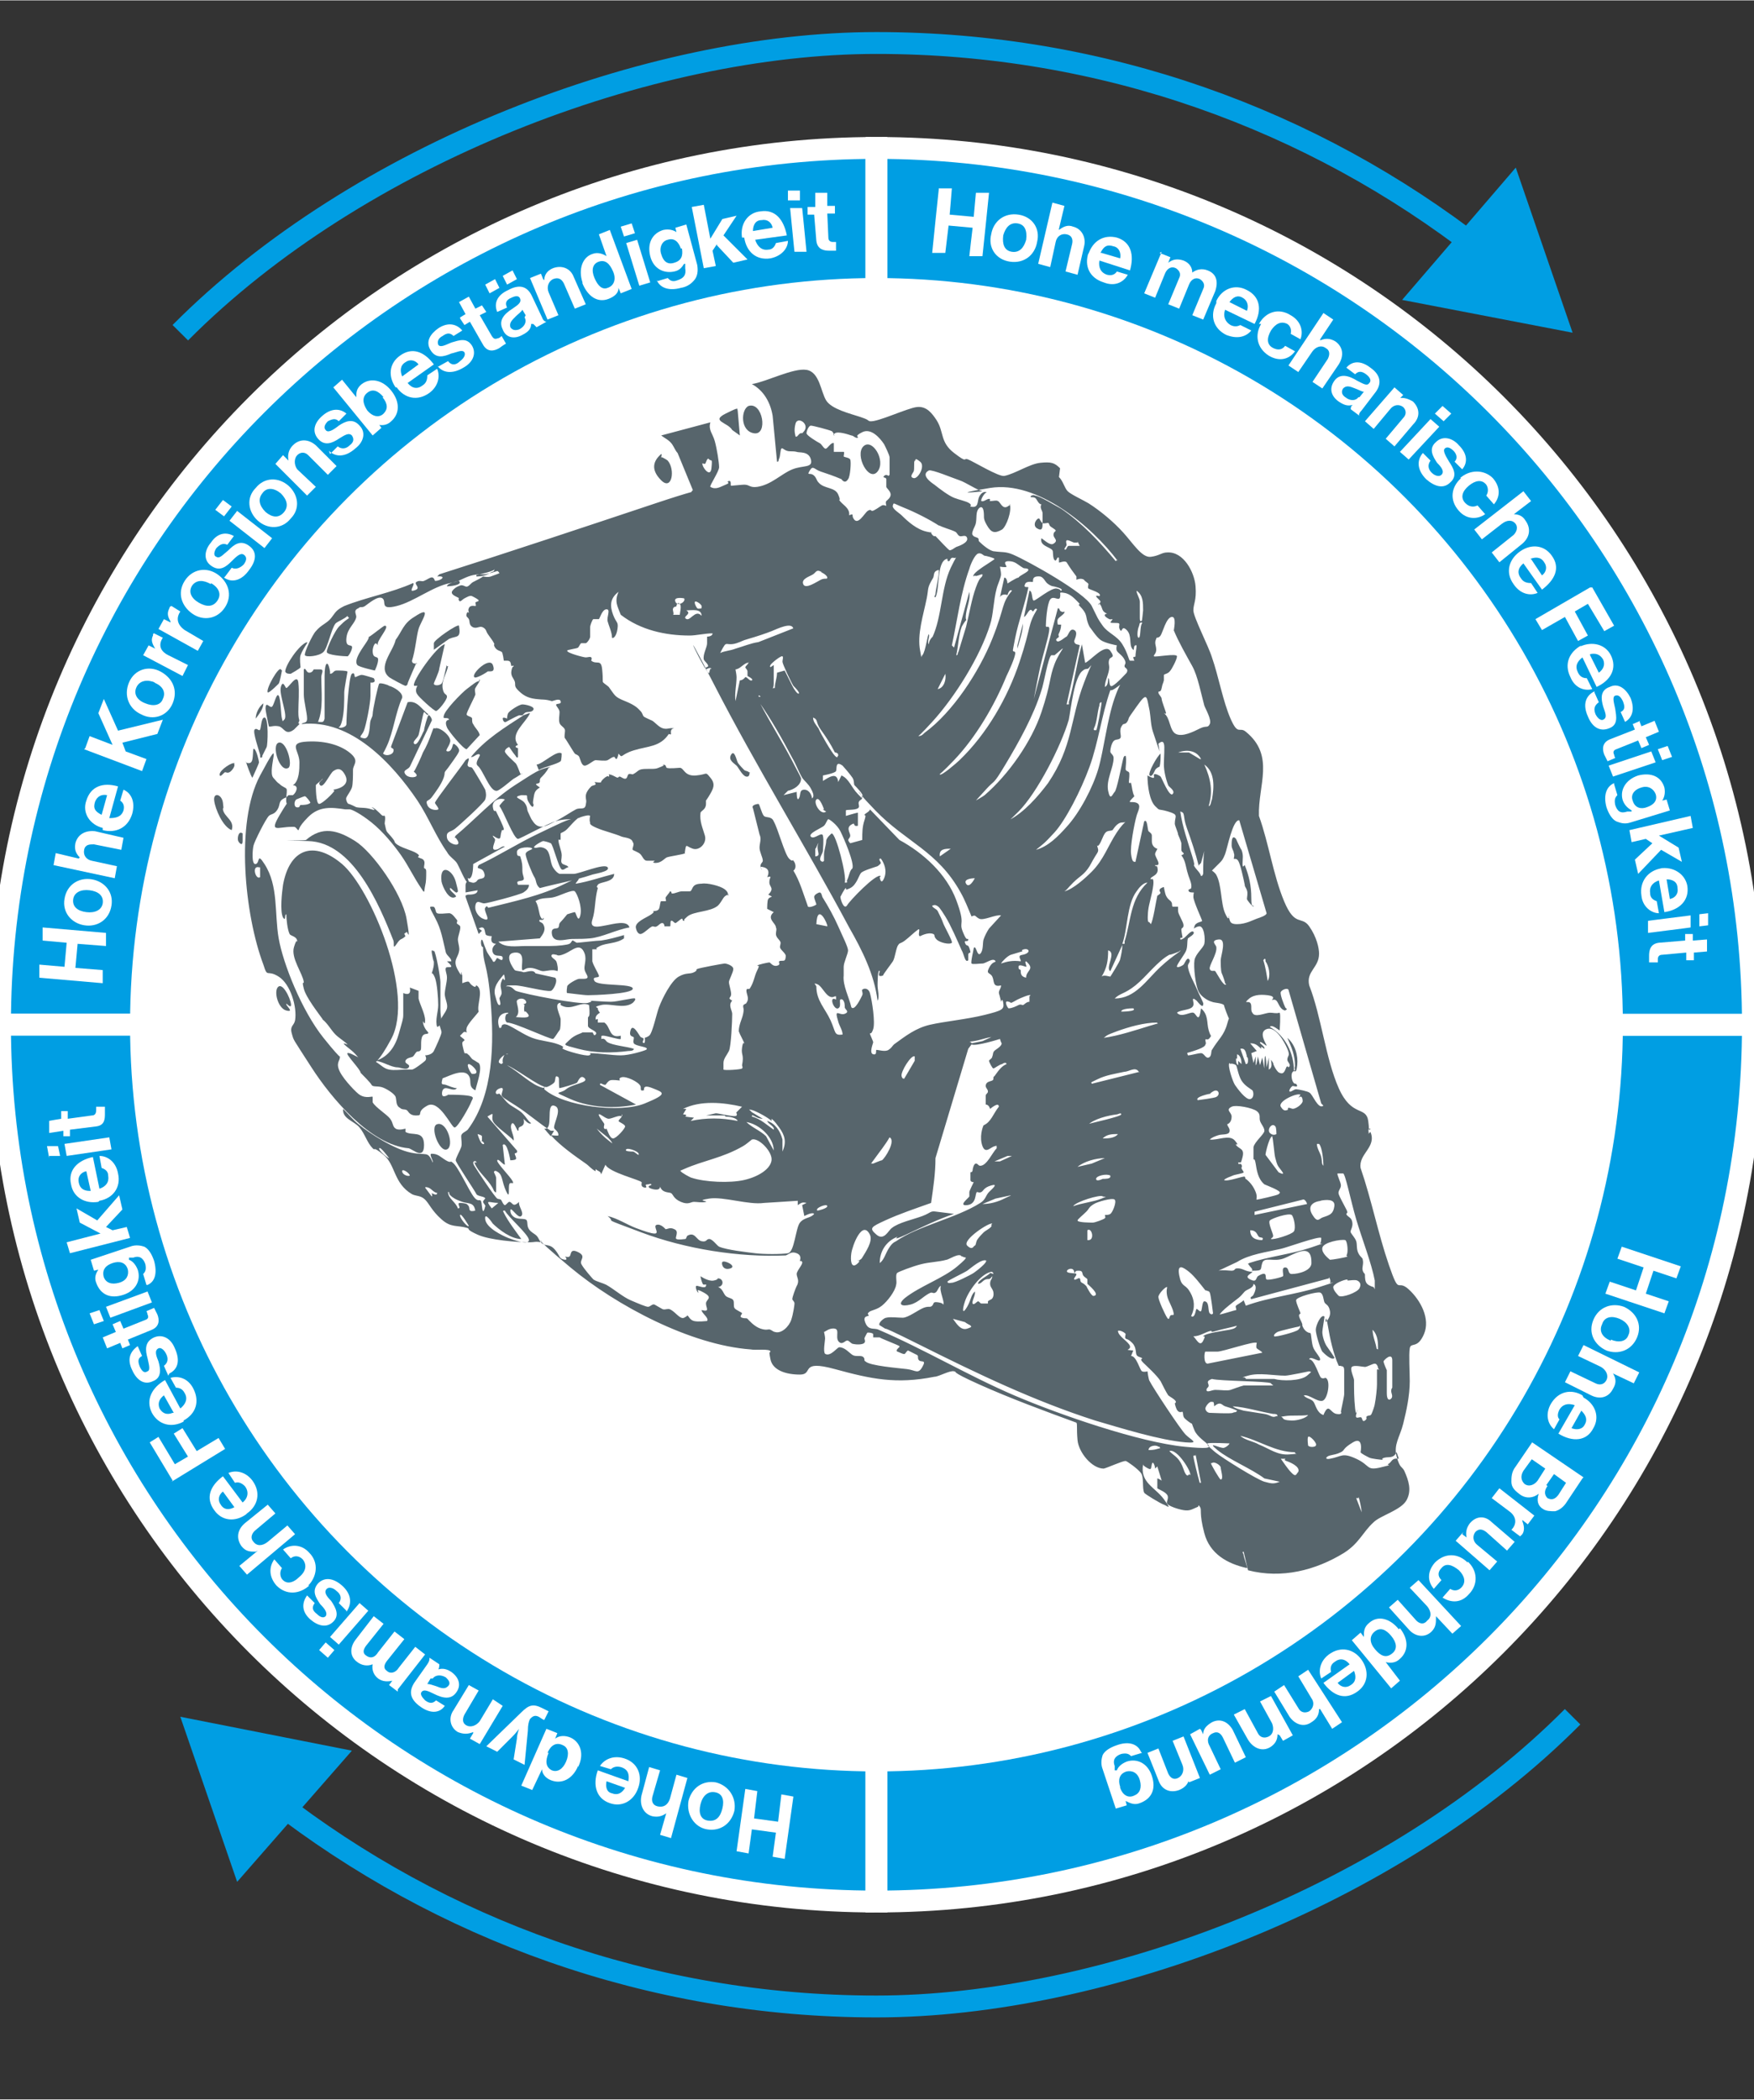 <?xml version="1.0" encoding="UTF-8"?>
<svg xmlns="http://www.w3.org/2000/svg" version="1.1" viewBox="0 0 160.5 192" width="300" height="359">
  
  <rect x="0" y="0" width="160.5" height="192" fill="#333333" stroke="none"/>
  
  <defs>
    <style>
      .st0 {
        fill: #57656c;
      }

      .st1 {
        fill: #fff;
      }

      .st2 {
        fill: none;
        stroke: #009ee3;
      }

      .st2, .st3 {
        stroke-miterlimit: 10;
        stroke-width: 2px;
      }

      .st3 {
        stroke: #fff;
      }

      .st3, .st4 {
        fill: #009ee3;
      }
    </style>
  </defs>
  <g id="Ebene_2">
    <g>
      <path class="st2" d="M135.4,22.8C120.1,10.9,101,3.9,80.2,3.9S32.8,14,16.5,30.4"/>
      <polygon class="st4" points="138.7 15.3 143.9 30.4 128.3 27.4 138.7 15.3"/>
    </g>
    <g>
      <path class="st2" d="M25.1,164.6c15.2,11.8,34.3,18.9,55.1,18.9s47.4-10.1,63.7-26.5"/>
      <polygon class="st4" points="21.7 172.1 16.5 157 32.2 160.1 21.7 172.1"/>
    </g>
    <path class="st3" d="M80.2,93.7H0C0,49.4,35.9,13.5,80.2,13.5h0v80.2Z"/>
    <path class="st3" d="M80.2,93.7v80.2C35.9,173.9,0,138,0,93.7h80.2Z"/>
    <path class="st3" d="M80.2,93.7h80.2c0,44.3-35.9,80.2-80.2,80.2h0v-80.2Z"/>
    <path class="st3" d="M80.2,93.7V13.5c44.3,0,80.2,35.9,80.2,80.2h-80.2Z"/>
  </g>
  <g id="Text">
    <g>
      <path class="st1" d="M3.6,89.4v-1.2c0,0,2.3.2,2.3.2l.2-2.2-2.2-.2v-1.2c0,0,5.8.5,5.8.5v1.2c0,0-2.6-.2-2.6-.2l-.2,2.2,2.5.2v1.2c0,0-5.8-.5-5.8-.5Z"/>
      <path class="st1" d="M7.7,84.6c-1.2-.2-2-1.2-1.8-2.4.2-1.3,1.3-2,2.5-1.8,1.2.2,2,1.2,1.8,2.4-.2,1.3-1.3,2-2.5,1.8ZM8.2,81.4c-.8-.1-1.4.2-1.5.8-.1.7.4,1.1,1.2,1.2.8.1,1.4-.2,1.5-.8.1-.7-.4-1.1-1.2-1.2Z"/>
      <path class="st1" d="M7.3,78.4h0c-.4-.4-.5-.8-.4-1.3.2-.8.9-1.2,1.8-1.1l2.6.6-.2,1.1-2.5-.5c-.4,0-.8,0-.9.5-.1.5.2.9.7,1l2.3.5-.2,1.1-5.6-1.2.2-1.1,2.1.5Z"/>
      <path class="st1" d="M9.4,75.7c-1.2-.3-1.9-1.4-1.5-2.5.4-1.3,1.5-1.7,2.9-1.3l-.8,2.9c.6,0,1.1-.1,1.3-.7.1-.4,0-.7-.3-.9l.3-1c.7.3,1.1,1.1.8,2.2-.4,1.3-1.5,1.8-2.7,1.5ZM9.3,74.5l.5-1.8c-.5-.1-.9.1-1.1.6-.2.6,0,.9.6,1.2Z"/>
      <path class="st1" d="M7.8,68.4l.4-1.1,2.1.8-1.3-2.9.5-1.3,1.3,2.9,4.1-1-.5,1.3-3.2.8.3.8,1.9.7-.4,1.1-5.3-2Z"/>
      <path class="st1" d="M12.9,65.3c-1.1-.5-1.6-1.7-1.1-2.9.5-1.2,1.8-1.6,2.9-1s1.6,1.7,1.1,2.9-1.8,1.6-2.9,1ZM14.2,62.4c-.7-.3-1.4-.2-1.7.4-.3.6,0,1.2.8,1.5.7.3,1.4.2,1.6-.4.3-.6,0-1.2-.8-1.5Z"/>
      <path class="st1" d="M14.2,59.3h0c-.3-.5-.4-.8-.2-1.2,0-.1,0-.2.1-.2l.8.4h0c-.4.6-.3,1.2.5,1.6l1.8.9-.5,1-3.6-1.9.5-.9.6.3Z"/>
      <path class="st1" d="M15.6,56.8h0c-.3-.5-.3-.8-.1-1.2,0-.1.1-.2.2-.2l.8.5h0c-.4.6-.3,1.2.4,1.7l1.7,1-.5.9-3.6-2,.5-.9.6.3Z"/>
      <path class="st1" d="M17.6,56.1c-1-.7-1.4-1.9-.7-3,.7-1.1,2-1.3,3-.6,1,.7,1.4,1.9.7,3-.7,1.1-2,1.3-3,.6ZM19.3,53.4c-.7-.4-1.3-.4-1.7.1-.4.6-.1,1.2.6,1.6.7.4,1.3.4,1.7-.2.4-.6.1-1.2-.6-1.6Z"/>
      <path class="st1" d="M20.6,52.7l.6-.8c.4.2.8,0,1.1-.3.3-.4.3-.7,0-.9-.3-.2-.7.2-1.1.6-.5.5-1.1,1-1.9.4-.7-.5-.6-1.4,0-2.1.6-.9,1.4-1,2.1-.6l-.6.8c-.4-.2-.7,0-1,.3-.2.3-.3.7,0,.8.3.2.6-.2,1.1-.6.5-.5,1.1-1,1.9-.4.7.5.7,1.3,0,2.2-.7,1-1.6,1.2-2.3.7Z"/>
      <path class="st1" d="M19.7,46.6l.7-.9.8.6-.7.9-.8-.6ZM21,47.6l.7-.9,3.2,2.5-.7.9-3.2-2.5Z"/>
      <path class="st1" d="M23.6,47.6c-.9-.8-1.1-2.1-.2-3,.8-1,2.1-1,3-.2s1.1,2.1.2,3c-.8,1-2.1,1-3,.2ZM25.7,45.1c-.6-.5-1.3-.6-1.7,0-.4.5-.3,1.1.3,1.7.6.5,1.2.6,1.7,0,.4-.5.3-1.1-.3-1.7Z"/>
      <path class="st1" d="M26.4,42.1h0c-.1-.5,0-1,.4-1.4.6-.6,1.4-.6,2.1,0l1.9,1.9-.8.8-1.8-1.8c-.3-.3-.7-.3-1,0-.3.3-.3.9,0,1.3l1.7,1.6-.8.8-2.9-2.9.7-.8.4.4Z"/>
      <path class="st1" d="M30.2,41.5l.7-.7c.4.3.8.2,1.1-.1.4-.3.4-.6.2-.9-.3-.3-.7,0-1.2.3-.6.4-1.3.7-1.9,0-.6-.7-.3-1.5.4-2.1.8-.7,1.6-.7,2.2-.2l-.7.7c-.3-.3-.6-.2-1,0-.3.3-.4.6-.2.8.2.3.7,0,1.2-.4.6-.4,1.3-.7,1.9,0,.6.6.4,1.5-.4,2.1-.9.8-1.8.8-2.4.2Z"/>
      <path class="st1" d="M34.6,38.7h0s.3.4.3.4l-.8.7-3.6-4.4.8-.7,1.3,1.6h0c0-.4,0-.8.5-1.2.8-.6,1.9-.4,2.7.6.8,1,.8,2.1,0,2.8-.4.4-.9.4-1.3.3ZM35.1,36.3c-.5-.6-1-.8-1.5-.4-.5.4-.4,1,0,1.6.5.6,1.1.7,1.5.3.4-.4.4-.9-.1-1.5Z"/>
      <path class="st1" d="M36.2,35.4c-.7-1-.6-2.2.4-2.9,1.1-.8,2.2-.4,3.1.8l-2.4,1.7c.4.5.9.6,1.4.2.3-.2.4-.5.4-.9l.9-.6c.3.7.1,1.6-.7,2.2-1.1.8-2.3.5-3-.5ZM36.8,34.4l1.5-1.1c-.3-.4-.8-.5-1.2-.2-.5.3-.5.8-.3,1.3Z"/>
      <path class="st1" d="M40.1,33.5l.9-.5c.3.4.7.4,1.1,0,.4-.3.5-.6.4-.8-.2-.3-.7,0-1.2.1-.7.3-1.4.5-1.9-.3-.5-.8,0-1.5.7-2,.9-.6,1.7-.4,2.2.2l-.8.5c-.3-.3-.6-.3-1,0-.4.2-.5.5-.4.8.2.3.7,0,1.2-.2.7-.2,1.4-.5,1.9.3.4.7.1,1.5-.8,2-1,.6-1.9.5-2.4-.2Z"/>
      <path class="st1" d="M42.1,29l.5-.3-.6-1.1.9-.5.6,1.1.6-.3.4.6-.6.3,1.1,1.9c.2.3.3.3.6.2.1,0,.3-.2.3-.2l.4.7s-.2.1-.6.4c-.5.3-1.1.4-1.5-.3l-1.2-2.1-.5.3-.4-.6Z"/>
      <path class="st1" d="M44.4,26l.9-.5.4.8-.9.5-.4-.8ZM48.6,29.6h0c0,.4-.2.7-.8,1-.7.4-1.5.3-1.8-.5-.4-.8.1-1.4.9-1.9.6-.4.8-.6.7-.9-.1-.3-.4-.3-.8-.1-.5.2-.6.5-.4.9l-.9.4c-.3-.7-.1-1.5,1-2,1.1-.6,1.8-.3,2.2.6l.9,1.9c.1.3.3.4.4.4h0s-.9.5-.9.5c0,0-.2-.2-.3-.3ZM46,25.2l.9-.5.4.8-.9.5-.4-.8ZM48.1,28.8l-.3-.5c-.1.2-.4.4-.6.6-.4.4-.6.6-.5,1,.2.3.5.3.8.2.6-.3.7-.8.5-1.1Z"/>
      <path class="st1" d="M49.8,25.6h0c0-.5.3-.9.8-1.1.8-.3,1.6,0,1.9.8l1.1,2.5-1,.4-1-2.3c-.2-.4-.5-.6-1-.4-.4.2-.6.7-.4,1.2l.9,2.1-1,.4-1.6-3.8,1-.4.2.5Z"/>
      <path class="st1" d="M53.3,25.8c-.4-1.2,0-2.3.9-2.6.5-.2,1,0,1.3.2h0s-.7-2-.7-2l1-.4,2,5.4-1,.4-.2-.5h0c0,.5-.4.8-.9,1-1,.4-1.9-.2-2.4-1.4ZM56.1,24.8c-.3-.7-.7-1.1-1.3-.9-.6.2-.7.8-.4,1.5.3.7.7,1.1,1.2.9.6-.2.8-.8.5-1.5Z"/>
      <path class="st1" d="M56.8,20.7l1-.3.3.9-1,.3-.3-.9ZM57.3,22.2l1-.3,1.2,3.9-1,.3-1.2-3.9Z"/>
      <path class="st1" d="M60.1,25.7l1-.3c.2.2.4.4.9.2.6-.2.8-.5.7-1.1v-.4c-.1,0-.1,0-.1,0-.2.3-.4.6-.9.7-.9.2-1.9-.2-2.2-1.4-.3-1.2.2-2.1,1.2-2.4.5-.1.9,0,1.2.2h0s-.1-.4-.1-.4l1-.3,1,3.7c.1.6,0,1-.2,1.3-.3.4-.7.7-1.3.8-1.1.3-1.9,0-2.2-.7ZM62.3,22.7c-.2-.6-.6-1-1.2-.8-.5.1-.8.7-.6,1.3.2.7.6,1,1.2.8.7-.2.8-.7.7-1.3Z"/>
      <path class="st1" d="M65.6,22.3l-.4.6.3,1.4-1.1.2-1.1-5.6,1.1-.2.6,3.1,1.1-1.8,1.3-.3-1.2,1.8,2.2,2.2-1.3.3-1.5-1.6Z"/>
      <path class="st1" d="M67.9,21.7c-.2-1.2.5-2.3,1.7-2.4,1.3-.2,2.1.7,2.4,2.2l-2.9.4c.2.6.6,1,1.2.9.4,0,.6-.3.7-.6l1.1-.2c0,.7-.6,1.4-1.6,1.6-1.3.2-2.2-.6-2.4-1.9ZM68.9,21.1l1.8-.3c-.1-.5-.5-.8-1-.7-.6,0-.8.5-.8,1Z"/>
      <path class="st1" d="M72.1,17.4h1.1c0-.1,0,.9,0,.9h-1.1c0,.1,0-.9,0-.9ZM72.3,19h1.1c0-.1.4,4,.4,4h-1.1c0,.1-.4-4-.4-4Z"/>
      <path class="st1" d="M74,18.9h.6s0-1.3,0-1.3h1.1c0,0,0,1.2,0,1.2h.7s0,.7,0,.7h-.7s.1,2.2.1,2.2c0,.3.2.4.4.4.1,0,.3,0,.3,0v.8c0,0-.2,0-.6,0-.5,0-1.1-.1-1.2-.9l-.2-2.4h-.6s0-.7,0-.7Z"/>
    </g>
    <g>
      <path class="st1" d="M85.9,17.2h1.2c0,.1-.2,2.4-.2,2.4l2.2.2.2-2.2h1.2c0,.1-.6,5.8-.6,5.8h-1.2c0-.1.3-2.6.3-2.6l-2.2-.2-.3,2.5h-1.2c0-.1.6-5.8.6-5.8Z"/>
      <path class="st1" d="M90.7,21.4c.2-1.2,1.2-2,2.5-1.8s2,1.3,1.7,2.5c-.2,1.2-1.2,2-2.5,1.8-1.3-.2-2-1.3-1.7-2.5ZM93.9,21.9c.1-.8-.1-1.4-.8-1.5-.7-.1-1.1.4-1.3,1.1-.1.8.1,1.4.8,1.5.7.1,1.1-.4,1.3-1.1Z"/>
      <path class="st1" d="M96.9,21h0c.4-.3.8-.5,1.3-.3.8.2,1.2,1,1,1.8l-.6,2.6-1.1-.3.6-2.5c.1-.4,0-.8-.5-.9-.5-.1-.9.2-1,.7l-.5,2.3-1.1-.3,1.3-5.6,1.1.3-.5,2.1Z"/>
      <path class="st1" d="M99.6,23.2c.4-1.2,1.4-1.8,2.6-1.5,1.3.4,1.6,1.6,1.2,3l-2.8-.9c-.1.6.1,1.1.7,1.3.4.1.7,0,.9-.3l1,.3c-.4.7-1.2,1.1-2.2.7-1.3-.4-1.8-1.5-1.4-2.7ZM100.8,23.1l1.7.5c.1-.5-.1-1-.6-1.1-.6-.2-.9,0-1.2.6Z"/>
      <path class="st1" d="M106.1,23.1l1,.4-.2.5h0c.4-.3.8-.4,1.4-.2.5.2.8.6.8,1.1h0c.4-.3.9-.4,1.4-.2.8.3,1,1,.7,1.9l-1.1,2.6-1-.4,1-2.4c.2-.4,0-.7-.3-.9-.4-.2-.8,0-1,.5l-.9,2.2-1-.4,1-2.4c.2-.4,0-.7-.3-.9-.4-.2-.8,0-1,.5l-.9,2.2-1-.4,1.6-3.8Z"/>
      <path class="st1" d="M111.3,27.5c.5-1.1,1.7-1.6,2.8-1,1.2.6,1.4,1.8.7,3.1l-2.7-1.3c-.2.6,0,1.1.5,1.4.4.2.7.1.9,0l1,.5c-.5.6-1.3.8-2.3.4-1.2-.6-1.5-1.8-.9-2.9ZM112.5,27.6l1.6.8c.2-.5,0-1-.4-1.2-.5-.3-.9,0-1.2.4Z"/>
      <path class="st1" d="M115.2,29.6c.6-1.1,1.8-1.5,2.9-.8.9.5,1.2,1.4.9,2.2l-.9-.5c.1-.3,0-.7-.3-.9-.6-.3-1.1,0-1.5.6-.4.7-.4,1.3.2,1.6.4.2.8.2,1.1-.2l.9.5c-.5.7-1.4,1-2.4.4-1.1-.7-1.3-1.9-.7-2.9Z"/>
      <path class="st1" d="M120.8,31.1h0c.5-.2.9-.2,1.4.1.7.5.8,1.3.3,2.1l-1.5,2.2-.9-.6,1.4-2.1c.2-.4.2-.8-.2-1-.4-.3-.9-.1-1.2.3l-1.3,1.9-.9-.6,3.2-4.8.9.6-1.2,1.8Z"/>
      <path class="st1" d="M123.8,37h0c-.4.1-.7.1-1.3-.3-.7-.5-.9-1.2-.4-1.9.5-.7,1.3-.5,2.1,0,.6.3.9.5,1.1.2.2-.2.1-.5-.3-.8-.4-.3-.7-.3-1,0l-.8-.6c.5-.6,1.3-.7,2.2,0,1,.7,1,1.5.5,2.2l-1.3,1.7c-.2.2-.3.4-.2.5h0s-.8-.6-.8-.6c0-.1,0-.3.2-.4ZM124.4,36.3l.4-.5c-.2,0-.5-.2-.8-.3-.5-.2-.8-.3-1.1,0-.2.3-.1.6.2.8.5.4,1,.3,1.2,0Z"/>
      <path class="st1" d="M127.9,36.4h0c.5-.1.9,0,1.4.3.6.6.7,1.4,0,2.1l-1.7,2-.8-.7,1.6-1.9c.3-.3.3-.7,0-1-.4-.3-.9-.2-1.2.2l-1.5,1.8-.8-.7,2.7-3.1.8.7-.4.4Z"/>
      <path class="st1" d="M130.9,38.3l.8.7-2.8,3-.8-.7,2.8-3ZM132,37.1l.8.7-.7.7-.8-.7.7-.7Z"/>
      <path class="st1" d="M130.2,41.4l.7.7c-.3.4-.2.8.1,1.1.3.3.7.4.9.2.3-.3,0-.7-.4-1.1-.4-.6-.8-1.3-.1-1.9.6-.6,1.5-.4,2.1.3.8.8.8,1.6.3,2.2l-.7-.7c.3-.3.2-.7-.1-1-.3-.3-.6-.4-.8-.2-.2.2.1.7.4,1.2.4.6.8,1.3.1,1.9-.6.6-1.4.4-2.2-.3-.8-.8-.9-1.7-.3-2.4Z"/>
      <path class="st1" d="M133.6,43.7c.9-.8,2.2-.8,3,0,.7.8.7,1.7.1,2.4l-.7-.8c.2-.3.2-.7,0-1-.4-.5-1-.4-1.6.1-.6.5-.8,1.1-.3,1.6.3.3.7.4,1.1.2l.7.8c-.7.5-1.7.5-2.4-.3-.9-1-.7-2.2.2-3Z"/>
      <path class="st1" d="M138.4,47h0c.5,0,.9.1,1.2.6.5.7.4,1.5-.3,2.1l-2.1,1.7-.7-.9,2-1.6c.3-.3.4-.7.2-1-.3-.4-.8-.4-1.3,0l-1.8,1.4-.7-.9,4.5-3.5.7.9-1.7,1.3Z"/>
      <path class="st1" d="M139.1,50.4c1-.7,2.2-.6,2.9.4.8,1.1.3,2.2-.9,3.1l-1.7-2.4c-.5.4-.6.9-.2,1.4.2.3.5.4.9.4l.6.9c-.7.3-1.6.1-2.2-.8-.8-1.1-.4-2.3.6-3ZM140.1,51.1l1,1.5c.4-.3.5-.8.2-1.2-.3-.5-.8-.5-1.3-.3Z"/>
      <path class="st1" d="M145.7,53.7l2,3.5-.9.5-1.5-2.5-1.2.7,1.2,2.2-.9.5-1.2-2.2-2.1,1.2-.6-1,5-2.9Z"/>
      <path class="st1" d="M144.6,59.1c1.1-.5,2.3-.2,2.8.8.6,1.2,0,2.3-1.3,2.9l-1.3-2.7c-.5.4-.7.8-.4,1.4.2.4.5.5.8.5l.5,1c-.7.2-1.6-.1-2-1.1-.6-1.2-.1-2.3,1-2.9ZM145.5,59.9l.8,1.6c.4-.3.6-.7.4-1.2-.3-.5-.7-.6-1.2-.5Z"/>
      <path class="st1" d="M145.9,63.3l.4.9c-.4.3-.5.6-.3,1.1.2.4.5.6.7.5.4-.2.2-.6,0-1.2-.2-.7-.3-1.5.6-1.8.8-.4,1.5.2,1.9,1,.4,1,.2,1.8-.5,2.2l-.4-.9c.4-.2.4-.5.2-1-.2-.4-.4-.6-.7-.5-.3.1-.1.7,0,1.2.1.7.3,1.5-.6,1.8-.8.3-1.5-.1-1.9-1.1-.5-1.1-.2-1.9.6-2.3Z"/>
      <path class="st1" d="M150,65.9l.2.5,1.2-.5.4,1-1.2.5.3.7-.7.3-.3-.7-2,.8c-.3.1-.3.3-.2.5,0,.1.1.3.1.3l-.7.3s-.1-.2-.3-.6c-.2-.5-.2-1.1.5-1.4l2.3-.9-.2-.5.7-.3Z"/>
      <path class="st1" d="M151.1,68.7l.4,1-3.9,1.3-.4-1,3.9-1.3ZM152.6,68.2l.4,1-.9.3-.4-1,.9-.3Z"/>
      <path class="st1" d="M147.7,71.7l.3,1c-.2.2-.3.4-.2.9.2.6.5.8,1.1.6h.4c0-.1,0-.1,0-.1-.3-.2-.6-.4-.8-.9-.3-.9.2-1.9,1.4-2.3,1.2-.3,2.1.1,2.4,1.1.1.5,0,.9-.2,1.2h0s.4-.1.4-.1l.3,1-3.6,1.1c-.6.2-1,0-1.3-.1-.4-.2-.7-.7-.9-1.3-.3-1.1,0-1.9.7-2.2ZM150.7,73.8c.6-.2,1-.6.8-1.2-.2-.5-.7-.8-1.3-.6-.7.2-1,.7-.8,1.2.2.7.8.8,1.3.6Z"/>
      <path class="st1" d="M151.2,77.1l-.6-.4-1.3.3-.2-1.1,5.6-1.3.2,1.1-3.1.7,1.8,1.1.3,1.3-1.9-1.1-2.1,2.2-.3-1.3,1.6-1.5Z"/>
      <path class="st1" d="M151.9,79.4c1.2-.2,2.3.5,2.5,1.6.2,1.3-.7,2.2-2.1,2.4l-.5-2.9c-.6.2-.9.6-.8,1.2,0,.4.3.6.6.7l.2,1.1c-.7,0-1.5-.6-1.6-1.6-.2-1.3.6-2.3,1.8-2.5ZM152.5,80.4l.3,1.8c.5-.1.8-.5.7-1,0-.6-.5-.8-1-.8Z"/>
      <path class="st1" d="M154.7,83.7v1.1c.1,0-3.9.5-3.9.5v-1.1c-.1,0,3.9-.5,3.9-.5ZM156.3,83.5v1.1c.1,0-.8.1-.8.1v-1.1c-.1,0,.8-.1.8-.1Z"/>
      <path class="st1" d="M154.9,85.4v.6c0,0,1.3-.1,1.3-.1v1.1c0,0-1.2.1-1.2.1v.7c0,0-.7,0-.7,0v-.7c0,0-2.2.2-2.2.2-.3,0-.4.2-.4.4,0,.1,0,.3,0,.3h-.8c0,0,0-.2,0-.6,0-.5.1-1.1.9-1.2l2.4-.2v-.6c0,0,.7,0,.7,0Z"/>
    </g>
    <g>
      <path class="st1" d="M153.8,115.8l-.4,1.1-2.1-.7-.7,2.1,2.1.7-.4,1.1-5.4-1.8.4-1.1,2.4.8.7-2.1-2.4-.8.4-1.1,5.4,1.8Z"/>
      <path class="st1" d="M148.6,119.5c1.1.5,1.7,1.6,1.2,2.8-.5,1.2-1.7,1.6-2.8,1.2-1.1-.5-1.7-1.6-1.2-2.8s1.7-1.6,2.8-1.2ZM147.4,122.5c.7.3,1.4.2,1.6-.4.3-.6-.1-1.2-.8-1.5-.7-.3-1.4-.2-1.6.5-.3.6,0,1.2.8,1.5Z"/>
      <path class="st1" d="M147.6,125.6h0c.3.5.3.9,0,1.4-.4.8-1.2,1-2,.6l-2.4-1.2.5-1,2.3,1.1c.4.2.8.1,1-.3.2-.4,0-.9-.5-1.2l-2.1-1,.5-1,5.1,2.5-.5,1-1.9-.9Z"/>
      <path class="st1" d="M144.9,127.8c1.1.6,1.5,1.8.9,2.8-.6,1.2-1.9,1.3-3.2.5l1.5-2.6c-.6-.2-1.1-.1-1.4.4-.2.4-.2.7,0,.9l-.5.9c-.6-.5-.8-1.4-.3-2.3.7-1.2,1.9-1.4,2.9-.8ZM144.7,129l-.9,1.6c.5.2,1,.1,1.2-.3.3-.5.1-.9-.3-1.3Z"/>
      <path class="st1" d="M144.8,135.2l-1.4,2.1c-.3.5-.7.8-1.1.9-.4,0-.8,0-1.1-.2-.5-.3-.6-.8-.4-1.4h0c-.5.4-1.2.5-1.8,0-.4-.3-.7-.6-.7-1.1,0-.4,0-.9.4-1.4l1.5-2.2,4.7,3.2ZM140.2,133.4l-.8,1.1c-.3.5-.2.9.1,1.2.4.3.9.1,1.2-.3l.7-1.1-1.3-.9ZM141.6,135.9c-.3.4-.3.8,0,1.1.4.2.7.1,1-.3l.7-1.1-1.1-.8-.7,1Z"/>
      <path class="st1" d="M139.3,139.1h0c.2.5.2.9,0,1.2,0,0-.1.1-.2.2l-.8-.6h0c.5-.5.5-1.2-.2-1.7l-1.6-1.2.7-.9,3.2,2.5-.6.8-.5-.4Z"/>
      <path class="st1" d="M133.8,140.3l.4.3h0c-.1-.5,0-.9.3-1.3.6-.7,1.4-.7,2-.1l2.1,1.8-.7.8-1.9-1.7c-.4-.3-.7-.3-1,0-.3.4-.2.9.2,1.2l1.8,1.5-.7.8-3.1-2.7.7-.8Z"/>
      <path class="st1" d="M134.3,142.8c.9.8,1,2.1.1,3-.7.8-1.6.8-2.4.3l.7-.8c.3.2.7.2,1-.1.5-.5.3-1.1-.2-1.6-.6-.5-1.2-.7-1.6-.2-.3.3-.4.7,0,1.1l-.7.8c-.6-.7-.6-1.6.1-2.4.9-.9,2.1-.9,3,0Z"/>
      <path class="st1" d="M131.4,147.9h0c0,.5,0,.9-.4,1.3-.6.6-1.5.5-2.1-.2l-1.8-2,.8-.7,1.7,1.9c.3.3.7.4,1,0,.4-.3.4-.8,0-1.3l-1.6-1.7.8-.7,3.9,4.2-.8.7-1.5-1.6Z"/>
      <path class="st1" d="M128.1,148.9c.8,1,.8,2.1,0,2.8-.4.4-.9.4-1.3.3h0s1.3,1.7,1.3,1.7l-.8.7-3.6-4.4.8-.7.3.4h0c0-.5,0-.9.5-1.3.8-.7,1.9-.4,2.7.6ZM125.8,150.8c.5.6,1,.9,1.6.4.5-.4.4-1-.1-1.6-.5-.6-1-.8-1.5-.4-.5.4-.5,1,0,1.6Z"/>
      <path class="st1" d="M124.6,151.8c.7,1,.6,2.2-.4,2.9-1.1.8-2.2.4-3.1-.8l2.4-1.7c-.4-.5-.9-.6-1.4-.2-.3.2-.4.5-.3.9l-.9.6c-.3-.7-.1-1.6.7-2.2,1.1-.8,2.3-.5,3,.5ZM123.9,152.8l-1.5,1.1c.3.4.8.5,1.2.2.5-.3.5-.8.3-1.3Z"/>
      <path class="st1" d="M120.7,156.3h0c0,.5-.2.9-.7,1.2-.7.5-1.5.2-2-.5l-1.4-2.3.9-.6,1.3,2.1c.2.4.6.5,1,.3.4-.3.5-.8.2-1.2l-1.2-2,.9-.6,3.1,4.8-.9.6-1.1-1.8Z"/>
      <path class="st1" d="M116.9,158.6h0c0,.5-.2.9-.7,1.2-.7.4-1.5.1-2-.7l-1.3-2.3,1-.5,1.2,2.2c.2.4.6.5,1,.3.4-.2.5-.7.3-1.2l-1.1-2,1-.5,2,3.6-.9.5-.3-.5Z"/>
      <path class="st1" d="M109.9,158.2l.2.4h0c0-.5.3-.8.8-1.1.8-.4,1.5,0,1.9.7l1.2,2.5-1,.5-1.1-2.3c-.2-.4-.5-.6-.9-.4-.5.2-.6.7-.3,1.2l1,2.1-1,.5-1.8-3.7.9-.5Z"/>
      <path class="st1" d="M108.8,162.6h0c0,.5-.4.9-.9,1.1-.8.3-1.6,0-1.9-.9l-1-2.5,1-.4.9,2.3c.2.4.5.6.9.4.4-.2.6-.7.4-1.2l-.9-2.2,1-.4,1.5,3.8-1,.4-.2-.5Z"/>
      <path class="st1" d="M104.5,160.3l-1,.3c-.2-.2-.4-.3-.9-.2-.6.2-.8.6-.6,1.1v.4c.1,0,.2,0,.2,0,.1-.3.4-.6.9-.8.9-.3,1.9.1,2.3,1.3.4,1.2,0,2.1-1.1,2.5-.5.2-.9,0-1.3-.2h0s.1.4.1.4l-1,.3-1.2-3.6c-.2-.5-.1-1,0-1.3.2-.4.7-.7,1.3-.9,1.1-.4,1.9-.1,2.2.6ZM102.5,163.5c.2.6.7,1,1.3.7.5-.2.7-.7.5-1.4-.2-.7-.7-.9-1.2-.8-.7.2-.8.8-.6,1.4Z"/>
    </g>
    <g>
      <path class="st1" d="M71.8,170l-1.1-.2.3-2.2-2.2-.3-.3,2.2-1.1-.2.8-5.7,1.1.2-.3,2.5,2.2.3.3-2.5,1.1.2-.8,5.7Z"/>
      <path class="st1" d="M67.2,165.6c-.3,1.2-1.3,1.9-2.5,1.7s-1.9-1.4-1.7-2.6c.3-1.2,1.3-1.9,2.5-1.7,1.2.3,1.9,1.4,1.7,2.6ZM64.1,165c-.2.8,0,1.4.7,1.5.7.1,1.1-.3,1.3-1.1.2-.8,0-1.4-.7-1.5-.6-.1-1.1.3-1.3,1.1Z"/>
      <path class="st1" d="M61,165.8h0c-.4.3-.8.4-1.3.3-.8-.2-1.2-1-1-1.9l.7-2.6,1,.3-.7,2.4c-.1.4,0,.8.5.9.5.1.9-.1,1.1-.7l.6-2.2,1,.3-1.5,5.5-1-.3.6-2.1Z"/>
      <path class="st1" d="M58.4,163.5c-.4,1.2-1.5,1.8-2.6,1.4-1.2-.4-1.6-1.6-1.1-3l2.8,1c.1-.6,0-1.1-.7-1.3-.4-.1-.7,0-.9.2l-1-.3c.4-.6,1.2-1,2.2-.7,1.3.4,1.7,1.6,1.3,2.7ZM57.2,163.5l-1.7-.6c-.1.5,0,1,.5,1.1.5.2.9,0,1.2-.5Z"/>
      <path class="st1" d="M52.9,161.5c-.5,1.2-1.5,1.7-2.5,1.3-.5-.2-.8-.6-.8-1h0s-.9,1.9-.9,1.9l-1-.4,2.3-5.2,1,.4-.2.5h0c.4-.3.9-.3,1.4-.1.9.4,1.3,1.5.7,2.7ZM50.2,160.3c-.3.7-.3,1.3.3,1.6.5.2,1-.1,1.3-.8.3-.7.2-1.3-.3-1.5-.6-.3-1.1,0-1.4.7Z"/>
      <path class="st1" d="M49.6,157.2l-.3-.2c-.4-.2-.6,0-.8.2-.1.2-.2.5-.2,1.1l-.3,3.1-1-.5.3-1.9c0-.4.2-.9.2-.9h0s-.3.4-.6.7l-1.4,1.4-1-.5,3.2-3.1c.7-.7,1.1-.8,1.9-.4l.6.3-.4.8Z"/>
      <path class="st1" d="M43.3,158.4h0c-.5.2-.9.2-1.4,0-.7-.4-.9-1.3-.4-2l1.4-2.3.9.5-1.3,2.2c-.2.4-.2.8.2,1,.4.2.9,0,1.2-.4l1.2-2,.9.6-2.1,3.5-.9-.5.3-.5Z"/>
      <path class="st1" d="M40,152.7h0c.3-.1.7-.2,1.3.2.7.5.9,1.2.5,1.8-.5.8-1.3.6-2.1.2-.6-.3-.9-.4-1.1-.2-.2.2,0,.5.3.8.4.3.7.3,1,0l.8.5c-.4.6-1.2.8-2.2.1-1-.7-1.1-1.4-.6-2.2l1.2-1.7c.2-.3.2-.4.2-.6h0s.9.6.9.6c0,.1,0,.3-.1.5ZM39.4,153.5l-.3.5c.2,0,.5.1.8.2.5.2.8.3,1.1,0s0-.6-.2-.8c-.5-.3-1-.2-1.2.1Z"/>
      <path class="st1" d="M36.4,154.7l-.8-.6.3-.4h0c-.4.1-.9.1-1.3-.2-.4-.3-.6-.8-.5-1.3h0c-.5.2-1,.1-1.4-.2-.7-.5-.7-1.3-.2-2l1.7-2.2.9.7-1.6,2c-.3.4-.3.7,0,.9.4.3.8.2,1.1-.3l1.5-1.9.9.7-1.6,2c-.3.4-.3.7,0,.9.3.3.8.2,1.1-.3l1.5-1.9.9.7-2.5,3.2Z"/>
      <path class="st1" d="M30,151.6l-.8-.7.6-.7.8.7-.6.7ZM31,150.4l-.8-.7,2.7-3.1.8.7-2.7,3.1Z"/>
      <path class="st1" d="M31.7,147.3l-.7-.7c.3-.4.2-.8-.2-1.1-.3-.3-.7-.4-.9-.2-.3.3,0,.7.4,1.1.4.6.8,1.3.2,1.9-.6.6-1.4.4-2.1-.2-.8-.7-.8-1.5-.3-2.2l.7.7c-.3.4-.2.7.2,1,.3.3.6.4.8.2.2-.3-.1-.7-.5-1.1-.4-.6-.8-1.2-.2-1.9.6-.6,1.4-.5,2.2.2.9.8.9,1.7.4,2.4Z"/>
      <path class="st1" d="M28.3,145c-.9.8-2.1.9-3,0-.7-.8-.7-1.7-.2-2.4l.7.8c-.2.3-.2.7,0,1,.4.5,1,.4,1.6-.2.6-.5.7-1.1.3-1.6-.3-.3-.7-.4-1.1-.1l-.7-.8c.7-.5,1.7-.5,2.4.3.9.9.7,2.2-.1,3Z"/>
      <path class="st1" d="M23.4,141.9h0c-.5,0-.9,0-1.3-.5-.5-.7-.4-1.5.3-2.1l2.1-1.7.7.8-1.9,1.6c-.3.3-.4.7-.1,1,.3.4.8.4,1.3,0l1.8-1.5.7.8-4.4,3.7-.7-.8,1.7-1.4Z"/>
      <path class="st1" d="M22.5,138.5c-1,.7-2.2.6-2.9-.4-.8-1.1-.4-2.2.8-3.1l1.8,2.4c.5-.4.6-1,.2-1.5-.3-.3-.6-.4-.9-.3l-.6-.9c.7-.3,1.6-.1,2.2.7.8,1.1.5,2.3-.5,3ZM21.5,137.9l-1.1-1.5c-.4.3-.5.8-.2,1.2.3.5.8.5,1.3.2Z"/>
      <path class="st1" d="M15.8,135.4l-2.1-3.5.8-.5,1.5,2.5,1.2-.7-1.3-2.1.8-.5,1.3,2.1,2-1.2.6,1-4.9,3Z"/>
      <path class="st1" d="M16.8,130c-1.1.6-2.3.3-2.9-.8-.6-1.2,0-2.3,1.2-3l1.4,2.6c.5-.4.7-.9.4-1.4-.2-.4-.5-.5-.8-.5l-.5-.9c.7-.2,1.6,0,2.1,1,.6,1.2.2,2.3-.9,2.9ZM15.9,129.2l-.9-1.6c-.4.3-.6.7-.4,1.2.3.5.7.6,1.2.4Z"/>
      <path class="st1" d="M15.4,125.8l-.4-.9c.4-.3.4-.7.2-1.1-.2-.4-.5-.6-.7-.5-.4.2-.2.7,0,1.2.2.7.3,1.5-.5,1.8-.8.4-1.5-.1-1.9-1-.5-1-.2-1.7.5-2.2l.4.9c-.4.2-.4.5-.2,1,.2.4.4.6.7.4.3-.1.1-.7,0-1.2-.2-.7-.3-1.5.6-1.9.7-.3,1.5,0,1.9,1,.5,1.1.3,1.9-.5,2.3Z"/>
      <path class="st1" d="M11.2,123.3l-.2-.5-1.2.5-.4-1,1.2-.5-.3-.7.7-.3.3.7,2-.8c.3-.1.3-.3.2-.5,0-.1-.1-.3-.1-.3l.7-.3s.1.2.3.6c.2.5.2,1.1-.5,1.4l-2.2.9.2.5-.7.3Z"/>
      <path class="st1" d="M8.6,121.1l-.4-1,.9-.3.4,1-.9.3ZM10.1,120.5l-.4-1,3.8-1.4.4,1-3.8,1.4Z"/>
      <path class="st1" d="M13.4,117.5l-.3-1c.2-.2.3-.4.2-.9-.2-.6-.6-.8-1.1-.6h-.4c0,.1,0,.2,0,.2.3.1.6.4.8.9.3.9-.1,1.9-1.3,2.3-1.2.4-2.1,0-2.5-1.1-.2-.5,0-.9.2-1.2h0s-.4.1-.4.1l-.3-1,3.6-1.2c.5-.2,1-.1,1.3,0,.4.2.7.7.9,1.3.3,1.1.1,1.9-.6,2.2ZM10.3,115.5c-.6.2-1,.6-.8,1.3.2.5.7.7,1.4.5.7-.2.9-.7.8-1.2-.2-.7-.8-.8-1.4-.6Z"/>
      <path class="st1" d="M9.7,112.2l.6.3,1.3-.3.3,1-5.5,1.4-.3-1,3.1-.8-1.9-1-.3-1.3,1.9,1.1,2-2.3.3,1.3-1.5,1.6Z"/>
      <path class="st1" d="M9,109.9c-1.2.2-2.3-.4-2.5-1.6-.3-1.3.6-2.2,2-2.5l.6,2.9c.6-.2.9-.6.8-1.2,0-.4-.3-.6-.6-.7l-.2-1.1c.7,0,1.5.5,1.7,1.6.3,1.3-.5,2.3-1.7,2.5ZM8.3,108.9l-.4-1.8c-.5.1-.8.5-.7,1,.1.6.5.8,1,.8Z"/>
      <path class="st1" d="M4.5,105.9l-.2-1.1h1c0-.1.2.9.2.9h-1ZM6.1,105.7l-.2-1.1,4.1-.6.2,1.1-4.1.6Z"/>
      <path class="st1" d="M5.8,104v-.6c0,0-1.3.2-1.3.2v-1.1c-.1,0,1.1-.2,1.1-.2v-.7c0,0,.6,0,.6,0v.7c0,0,2.2-.3,2.2-.3.3,0,.4-.2.4-.5,0-.1,0-.3,0-.3h.8c0,0,0,.1,0,.6,0,.5,0,1.1-.8,1.2l-2.4.3v.6c0,0-.6,0-.6,0Z"/>
    </g>
  </g>
  <g id="Struktur">
    <circle class="st1" cx="80.2" cy="93.7" r="68.3"/>
    <g>
      <path class="st0" d="M96.9,43.6c.4.4.5,1,.8,1.3s1.4.8,1.9,1.1c1.1.7,2.3,1.7,3.2,2.7s1.7,2.3,2.5,2.2,1-.4,1.5-.4c1.5-.1,2.5,1.8,2.6,3.1s-.2,1.6-.2,2.2,1.4,3.3,1.7,4.3c.6,1.7,1,4,1.7,5.6s.8.7,1.4,1.2c2.7,2.2,1.1,4.9,1.2,7.7.9,2.5,1.3,5.4,2.3,7.8s1.6,1.3,2.3,2.3.9,2,.9,2.5c0,1.3-1.2,1.6-.9,2.9,1.1,2.8,1.5,6.7,2.7,9.4s2.5,1.6,2.7,3-.2.7.2.7c0,.2-.2,0-.2.1s.1.3,0,.4l.2-.2c.6,1.4-1.1,2-.9,3.3,1,2.9,1.6,6,2.6,8.9s.7,1.2,1.8,2.2,2,2.7,1.4,4.1-1.2.7-1.3,1.3,0,2.1,0,3c0,1.3-.3,2.7-.6,3.9s-.9,1.9-.6,3,.5.9.7,1.3c.4.9.7,1.8.2,2.7s-2.4,1.4-3,2c-1,.9-1.3,1.9-2.7,2.8-2.6,1.6-5.7,2.4-8.8,1.6l-.4-1.7c-.2,0,0,.2,0,.3,0,.2.4,1.2.3,1.2-1.8-.4-3.4-1.3-3.9-3.2s-.2-2.1-.4-2.4-.1,0-.2,0c-.5.2-.7.4-1.3.3s-1.4-.4-1.5-.6.2-.5,0-.8-.8-.5-.9-.6v-.9c.1,0,.4.2.4.2l-.4-1.3-.2.2c0-.2-.2-.8-.3-.4s0,.6-.5.3-.2-.3-.3-.3c-.3,1.7,1.1,2.1,1.9,3.2s.3.6,0,.5-1.8-1-1.8-1.1c-.2-.4,0-1.4-.3-1.8s-1.3-1.1-1.4-1.1c-.3,0-1.6.6-2,.7-1.1,0-2.3-1.5-2.4-2.6s0-1.4-.1-1.6c-3-1.1-6-2.2-8.9-3.5s-1.9-1.1-2.3-1.2-1.4.5-1.8.5c-3.5.7-5.8.2-9.1-.7s-1.9.5-3.2.5-2.5-.4-2.7-1.4,0-.5,0-.7c0-.3-1.4-.1-1.8-.2-5.5-.4-12.3-4-16.5-7.5s-2.2-2.2-2.7-2.3-.6,0-1,0c-1.2,0-3.7-.2-4.8-.7s-.7-.5-.9-.6c-1-.3-1.5,0-2.4-.8s-1.1-1.4-1.5-1.8-.8-.3-1.2-.5c-1.7-1-1.5-2.7-2.6-3.6s-.7-.3-1-.6c-.5-.5-.7-1.3-1.2-1.9s-1.6-.8-1.5-1.7c.5.5.9,1,1.4,1.4,1.1.9,3.3,2.3,4.8,2.6s1.5-.2,2,.9c.1-.1-.4-.8-.1-.8.6,0,.8.3,1.3.6s.4,0,.6.2c.5.3,1.5,2.6,2,3.2s.6-.2.7.8.3,0,.3,0c.1,0-.2-.3-.2-.4,0-.1.2-.3.2-.3,0-.2-.7-.2-.8-.4-.2-.4-1.9-2.9-1.9-3.1s.4-.9.5-1.2,0-.7,0-1,.4-.4.6-.6c2.4-3.2,2.4-8,2.1-11.7s-.7-3.3-.7-5c-.3,0-.2-1.1,0-.5s.2.5.3.8.6.9.6,1c.2.2.3-.3.4-.3s.5.4.5,0-.7,0-.9-.5.3-.8.3-.8-.3,0-.4-.2,0-.5,0-.5-.3,0-.5-.1,0-1-.7-.6l.3.2-.3.3-1.2-3.4c0-.2,0-.1.2-.2.3,0,.9,0,.9-.4l-1.1.2c0-.2,0-.4,0-.7.1-.6.5-.1.8-.2s.2-.2.4-.3.7,0,.5-.6-.8-.2-.5-.7c1.9-.9,3.6-2,5.5-2.9s2.6-1.3,3.4-1.4.2,0,.2,0c-.4.3-.7.7-1,1s-.5.3-.6.4c0,.1,0,.3,0,.5s-.2,0-.2.1c0,.4.3,1,.3,1.4s-.1.5,0,.7.6.2.6.4c-.2,0-.4.3-.6.2-.3-.2-.8-2.3-1-2.4s-.6-.2-.7-.2-1,.5-.8.6.5-.2,1,.1.4,1.2.7,1.7.6.6.6.6c.1,0,1.1,0,1.3,0,.5,0,2.8-1,3.1-.6s-1.3.6-1.5.7c-1.5.5-3.2.8-4.7,1.2-.4-.3-.3-.7-.5-1s-.8-1.8-.8-2.1.6-.4.6-.5c0-.2-1.4-.2-1.4.3s.2.3.3.4c.2.6.2.8.2,1.3s.3.8,0,.9-.6,0-.4.4h1c0,.3-.2.5-.5.7s-3.3,1-3.6,1-.7-.4-.8.2.4,1.1.7,1.2c.9.4,0-.7.2-1s.2,0,.3,0c2.4-.6,4.8-1.1,7-2.2s.8,0,1,0c1.2-.2,2.3-.6,3.5-.9,0,.8-1.3.7-1.5,1s0,.2,0,.3c-.3,1.1-.2,2-.5,2.9s.7.6,1.3.5,1.9-.5,2.1.2c-1.2.2-2.5.9-3.6,1s-1.5,0-2.1.1-1.3.2-1.4-.5.5-.4.6-.6,0-.3.2-.5.6-.7.6-.7c0,0,.6-.2.7-.2.1,0,.3,1.1.5.3s-.3-2-.5-2.2-1.4.4-1.8.5c-.6.2-1.2,0-1.8.4.3.4.3,1.2.5,1.5s.2,0,.2,0c.2.3-.3.2-.3.2-.2.2.2.2.3.4.3.5,0,.9-.3,1.3l-3.8.3c.6.6,1.7.4,2.5.4s1.4,0,2.2,0,1.6-.1,1.8-.2.2-.3.3-.3.3.2.4.2c.2,0,1.8-.2,2.2-.2.7-.1,1.4-.3,2.1-.5,0,.1,0,.2,0,.3-.7.5-1.6.4-2.2.7s-.2.2-.3.3c-.1,0-.4,0-.4,0,0,0,0,1,0,1.1.1.4.5,1,.6,1.3s-.7,0-.4.5,3.5.2,3.5.7-3.7.6-4.1.6-1.8-.2-1.9-.2,0-.6,0-.6c0-.2.9-.7,1.1-.7s.3,0,.4,0c.7,0,.2-.4.1-.8s.2-.9,0-1.5c-.4-1.1-1.1-.3-1.8,0s-.7.1-.8.1-.3-.1-.4,0c-.2.2.3.4.4.6s.2.8.1.9c-.4-.2-1,0-1.3,0s-.7-.3-1.2-.3-.6.3-.7.2c-.2-.3.4-1.7-.7-1.6s-.1,1.5,0,1.6.6.1.8.2c.3,0,.9-.3,1.1.1l1.8.4c.3.3-.2,1.2-.4,1.2-.5.1-2.6-.5-3.3-.5s-.7,0-.8.1c.5-.1.7.3.9.4.8.3,5.9,1.3,6.6,1.1s0-.2.1-.2c.3,0,1.4.1,2,.1s2.1-.4,2.2-.3-.1.3-.2.4c-.8.6-2.1,0-2.9.2s-.3.2-.3.3c0,.2.2.4.2.4,0,0-.4.2-.4.5s.1,0,.2.1c0,0,0,.2,0,.3,0,0,.4,0,.6,0,.6.4.4,1.5,1.5,1.2,0,0,0,.3,0,.3-.1.1-1.3-.3-1.6-.3s-.1.1-.2.3c.4-.1.4.2.6.3.5.3,1.8.4,2.4.6,0,.2-.4.2-.5.2-1.5.2-3.1.2-4.6-.2s-1.3-.3-.8-.8,1.1-.6,1.2-.7c.1,0,.8,0,.9,0s.1.4.3.2c.3-.3-.7-.5-.7-.8s0-.3,0-.4c0-.6,0-.3.1-.5s0-.9,0-1c-.8-.4-1.6.6-2.6,0v-.2c-.7,0,0,1.2,0,1.5s0,.9-.1,1-.5.8-.6.8c-.4,0-3.5-1.5-4.2-1.5-.2-.1-.2-.5-.1-.7s.2,0,.2-.2c-.8,0-1.1.6-.8,1.4.3,0,.1-.2.3-.3s.3,0,.4,0c.7.3,1.5.9,2.3,1.2s1.6.3,2.4.6.2.3.4.4c.3.2,2.1.7,2.4.6s0-.2.1-.2c.8,0,2,.2,2.8.2s2.1-.4,2.3-.5,0-.2,0-.2c-.2-.1-1-.2-1.1-.4s0-.3,0-.5-.5,0-.3-.7.8.5.9.6.3.1.3.2c0,0-.1.3-.1.3.3.3.2-.4.2-.4,0,0,.3-.1.4-.2.3-.2.7-2.1.9-2.6.3-.8,1.1-2.4,1.8-2.8s1-.2,1.4-.4.1-.2.3-.3,2.4-.5,2.5-.5c.2,0,.8.2.8.5s-.4,1-.4,1.2.2.8.2,1.1c0,.4-.4.3.1.6-.4.4,0,.9,0,1.2,0,.6-.1,3-.3,3.4s-.5.7-.5,1.1,0,.6,0,.6c.1.1,1.6,0,1.7-.1s0-.2,0-.3c.2-1-.1-.9,0-1.6s.2-.3.2-.4-.4-.8-.5-1.1c0-.6.3-1.1.4-1.6s0-.5,0-.7.3-.2.3-.3c.3-.4,0-.8,0-1.1s.2-.1.3-.2c.4-.6.4-1.1.7-1.7s0-.3,0-.4,1-.3,1.1-.3.3.4.7.3.1-.3.2-.4.4,0,.5-.1.1-.4.1-.4c0-.2-.4-.5-.5-.7s.1-.4,0-.6-.4-.4-.4-.7.1-.4,0-.6c0-.4-.9-.8-.2-1.4l-.6-.3c0-.1,0-.8.1-.9.2-.3.6-.1,0-.4.6-.6.1-.7.1-1.1s.1-.4.1-.5-.3,0-.3,0,.4-.7-.3-.9,0,.3-.2.2c-.3-.5.1-.6.1-.8,0-.3-.3-.8-.3-1.2s.2-.8,0-1.2l-.6-2.4c-.2-.3.4-.4.5-.4s.3.9.5,1.1.7,0,.9.5c.4.7,1,3,1.4,3.4s.3,0,.4.2c.2.2.3.7,0,.9.6,1,.9,2.1,1.3,3.2,0,.3.7,0,.8-.1,0-.1-.2-.5-.2-.7s.4-.4.5-.4c.2,0,.2.4.3.5.5.8,1,1.7,1.4,2.6s.9,1.9.9,2.2-.4,1.1-.4,1.5,0,.5,0,.8c-.1.9.5,2,.7,2.9.3.4.9-.9,1-1.1s-.1-.5,0-.5c.2-.2.6-.1.7.3.2.7.5,2.7.3,3.3s-.3.3-.3.4.3.7.3.8-.4,1,0,1.1.2-.4.3-.4c.2,0,.8.2,1.1,0s.3-.3.5-.5c1.1-.8,2-1.5,3.3-1.8s3.4-.5,5-.9,1.8-.5,1.7-1.1-.2,0-.2-.1-.2-.8-.2-.8c0-.3.2-.4.2-.7-.8.2-.6-.4-.8-.8s-.6-.2-.3-.8.6-.5.6-.6c-.2-.4-.9.2-1.2.2s-.9.1-1,0,.2-1.3.2-1.4c.2-.4.3.8.6.5s.2-1,.3-1.3.3-.7.5-1l1.1-1.2c-.5-.1-1.6.5-2,.3s-.3-.4-.7-.2c-.3-.7-.6-1.5-1-2.2-2.1-3.8-5-4.6-7.8-7.5s-.8-1.3-1.3-1,0,.6-.3.8-1.1.1-1.1.2,0,.5,0,.5c0,0,1-.3,1.1-.3v1.2c-.4.1-.3-.2-.4-.2-.8.3-.3.8-.3,1.1s-.4.3,0,.7l1.1-.3c0-.7,0-1.2.2-1.8s0-.4,0-.5.5-.3.5-.5l2.7,2.8c2.2,1.2,4.3,3.1,5.2,5.5s.2,1.9.6,2.9.4.5.5.7c0,.3-.4,0-.3.3s.2.2.3.3.2.5.2.6c0,0-.2,0-.2.2s0,.5,0,.5c-.3.3-.4-.6-.6-.9-.4-.9-1-2.3-1.5-3.1s-.6-.9-.8-1-.3,0-.4,0c0,.2.4.3.5.5.2.4.4.8.5,1.1s.9,1.7.8,1.8c-.2.2-1.1,0-1.4-.3s-.1-.4-.3-.5c-.5-.2-1.2.2-1.2.2-.3,0,.1-.8-.2-.6s-.8.7-1.2,1-.5.2-.6.4c-.2.2-.3,1.2-.5,1.5s-.9,1.2-.9,1.3c-.6.2-.3-.3-.3-.4-.2-.3-.2,1.2-.2,1.3,0,.4.2,1.1,0,1.4-.3-2.4-1.4-4.6-2.6-6.7-3.9-7.3-8.5-14.7-12.4-22.3s-.5-.4-.4-1,.2-.3.2-.3c0-.3-.5,0-.5,0-.2-.2.2-.2.2-.3,0-.2-.3-.4-.4-.6-.1-.5.3-1.1.3-1.5s0-.6,0-.6c0,0,.5,0,.5-.3-.7,0-1.5.2-2.1.2-2.2,0-4.5-.5-6.3-1.9-.3-.8-.6-1.2-.2-2.1-.8.6-.8,1.3-.5,2.1s.5.6.4,1.3-.4.9-.5.8c0-.5-.3-1.1-.4-1.5s.3-1.1-.1-1.1-.6.8-.7.9c-.2,0-.4,0-.5,0s-.3.6-.3.7c0,.2,0,.7,0,.9s-.3.6-.4.6c0,0-.3,0-.4,0s-.2.3-.3.4-1.1.2-1,.3c0,.2,1.5.6,1.7.6s.4-.1.5,0,0,.2,0,.3c.5.4.9-.2,1,.8s0,1.1.1,1.2.4.3.5.4c.6.8.5.9,1.5,1.3s1.2.7,1.4.9.2.4.3.5.6.3.8.4c.3.2.6.6,1,.7s.6-.1,1,0c-.4,0-.3.4-.3.5s-.2,0-.2,0c-.8,1.2-1.9,1.1-3.2,1.5s-1,.8-1.4.3c-.2.9-.3.3-.4.3-.2,0-.4.2-.6.3s-.9,0-1.1,0-.7.5-1,.5-.4-.6-.5-.8-.3-.2-.4-.3-.8-1.3-.9-1.4,0-.5,0-.7c0-.3-.4-.4-.5-.7s0-.7,0-1-.4-.6-.3-.7.5,0,.4-.3-.7,0-.8,0c-.7-.2-.7-.1-1.5-.2s-1.2-.4-1.6-.8-.2-.5-.3-.8-.4-.5-.3-1,.2-.3.2-.4-.2,0-.2,0c-.1-.2,0-.5-.4-.5s-.3,0-.3,0c0,0-.1-.8-.2-.8-.1-.1-.4-.1-.6-.4s0-.3-.1-.4c-.2-.4-.6-.8-.7-1.1s-.4-.4-.5-.4c-.2,0-.5.2-.8,0s-.2-.5-.3-.7-.3-.2-.2-.5.2,0,.2-.1-.1-.2,0-.4c.1-.3.5-.2.6-.2s0-.2,0-.3.3-.1.3-.2-.4-.3-.6-.4-.5.1-.7.2c-.2.1-.4.4-.5.2s0-.2,0-.2c0-.1-.9-.3-.6-.7s.8-.5.8-.5c.3,0,.4.2.6.1s.3-.3.5-.4.8-.4.9-.5c.1,0,.4.1.7,0s.8-.3.8-.3-.1-.2-.2-.2c0,0-.9.3-1.2.3-.6,0-1,0-1.7.3s-.5.3-1.4.5c-1.6.3-3.3,1.7-4.9,2.1s-.9-.4-1.3-.7-1.3.5-1.6.7-.4,0-.6.2c-.5.2-.2.5-.2.8-.1.6-.8,1-.9,1.9s.4.6.5.8-.3.9-.4.9c-.3,0-1.9-.1-1.9-.4,0-.4.8-2,1.1-2.3s.5-.5.8-.7,0-.1,0-.3c-.3.3-.9.5-1.1.7-.4.5-.7,2.2-1.1,2.6s-1.6.5-1.7.3.7-1.9,1-2.2c.5-.6,1-.7,1.4-1.2s.4-.7,1.2-1.1c2-.8,4.3-1.2,6.3-2.1.2.1-.4.8,0,.7.9-.2,0-.6.3-.8s.5,0,.7-.1c.5-.2.8-.6,1,0,.6,0,1.1-.5.2-.4l.2-.2c6.6-2.1,13.2-4.3,19.8-6.5s2.5-.4,3.4-1.2l-1.4-3.4c-.2-.2-.3-.5-.5-.8-.3-.4-.6-.5-1-.8l4.5-1.2c-.2.7.2,1,.4,1.7s.4,2,.4,2.4-.9,1.7-.8,1.8c.5.3.9,0,1.4-.2s.1-.2.2-.3c.4-.2.2.4.3.4s1-.1,1.2-.1c.5,0,.5.3,1.2.2,1.3-.2,2.2-1.2,3.2-1.6s1.9-.1,1.7-.9-1.1-.6-1.3-.7c-.4-.1-.6,0-.9-.1s-.4-.3-.5-.2-.1.7-.2.9,0,.3-.2.3l-.4-4.2c-.2-1.2-.8-2.3-1.9-2.9,1.3-.2,3.8-1.5,5-1.3s1.3,2,1.8,2.8,2.2,1.2,3.1,1.5.6.3.9.4c.7.1,3.4-1.2,4.3-1.3s1.4.6,1.8,1.2c.7,1.1.3,2,1.6,3s.8.4,1.3.6,2.8,1.6,3.3,1.5c1-.2,2.3-1.1,3.3-1.2s1.3,0,1.8.5ZM73.5,39.5c.7-.7-.5-1.5-.7-.8s0,1.1,0,1.2c.2.1.3-.4.6-.3ZM81.4,43.4c0,0,0-1.4,0-1.6s-.4-1-.5-1.2c-.4-.6-1.2-1.5-2-1.1s-.3.4-.4.5c-.2.1-.4-.2-.6-.2-.3-.1-1.2-.4-1.5-.2s0,.2,0,.2c-.1.1-.1-.3-.3-.4s-1.7-.5-1.9-.5c-.2,0-.4.5-.4.7s1,.8,1.2.9.3.4.5.5.5-.6.8-.5v.8c.2,0,.8,0,.9,0s0,.3,0,.4c0,.1.5.1.6.3s0,1.6-.2,1.8c-.3.5-.6,0-.6,0-.7-.3-1.3-.5-1.9-.7s-.7-.6-1-.1,0,.2.3.4.3.5.5.7c.5.6,1.5.4,1.8,1.1s0,.4.1.5c.2.4,1,.7.9,1.4.5-.2.2,0,.4.3.4.7,1-.5,1.3-.7s.3,0,.4,0c.2,0,.7-.4.9-.5s.4.1.4,0c0,0-.1-.3,0-.4s.4-.3.4-.6-.4-.6-.4-.7c0-.1,0-.5,0-.7s-.4-.1-.2-.3.4,0,.4,0ZM64.3,42.3c-.2.2.7,1.5.8.5s0-.6-.2-.8c-.2-.3-.3.4-.4.4s-.3-.1-.3,0ZM83.7,42.1c-.1,0,0,.8-.1,1s-.4.5,0,.6,1.1-1.1.6-1.5-.4-.2-.5,0ZM102.3,51.3c-2.4-3.2-7.4-7.4-11.7-6.7s-.5.3-.7.3c-.5-.1-1.5-.8-2.1-1s-2.5-1-2.8-.9c-.8.4.2,1.1.5,1.3.5.4,1.3,1,1.8,1.2s1.1.3,1.4.5,0,.3.1.3c.8.2.6-.5.8-.9s.5-.5.7-.4c-.2,0-.6.7-.5.8.2.1.5-.2.7-.2s0,.2.1.2c.3,0,.6-.1.7,0,.2,0,.4.8.9.5s0-.2.2-.2c.2.6-.3,2-.7,2.3-.7.4-1,.3-1.4-.4s-.2-.7-.3-1.3-.5-.3-.6.1,0,.9-.2,1.3-.3.7-.2.8c.1.2.4.2.5.3s0,.2.1.3c.3.3,1,.9,1.4.9.7.1,1,0,1.7.3,1.4.6,6.6,3.5,7.2,4.7s.5,1.1,1,1.8,1.3.9,1.8,1.7.6,1.5.7,1.5.4,0,.4,0c0,0-.1-.2-.1-.3s.2,0,.2-.1c0-.3.1-.7.1-1-.4-.1-.1.7-.4.3s0-1.2-.5-1.7-.4.3-.6,0,0-.5-.1-.6-.7,0-.8-.1c.4-.5.1-.2-.1-.3s-.7-.4-.2-.5c-.5-.2-.4-.5-.6-.8s-.2,0-.2,0c0,0,.2-.2.2-.3s-.4-.4-.4-.5c0-.1.3,0,.3,0,.3-.3-.9-.6-1-.7s0-.3,0-.4-.4-.3-.4-.4c-.3-.2-.7,0-.7,0s0-.2,0-.3c-.3-.4-.6-.8-.9-1.3-.2-.2-.7.1-.7,0s0-.4,0-.4c-.2-.2-.2.4-.4.2s-.1-.8-.2-.9c-.2-.3-1.2-.4-1-1.1.3.2.8.7,1.1.5.5-.3,0-.5,0-.8s.2-.3.2-.4-.4-.3-.5-.4-.1-.3-.2-.3c-.1,0-.5.1-.5,0s0-.7,0-.9-.3-.5-.1-.8c-.3,0-.4-.5-.6-.6s-.4,0-.4-.1.3-.2.4-.1c.4,0,2,1,2.4,1.2,1.9,1.3,3.5,3,5,4.8.3-.3,0-.1,0-.2ZM86,48.1c-.9-.6-2.3-1.3-3.3-1.7s-.9-.5-1-.2.6.7.8.9c.6.6,1.4,1.3,2.3,1.5s.2,0,.3,0,.2.5.5.4c.2.2,1.2,1.3,1.3,1.3.2,0,.4-.2.6-.3.3-.1,1.1-.4,1-.8s-.5-.1-.7-.2-.2-.3-.4-.4c-.4-.2-1.2-.4-1.5-.6ZM98.6,49.6c0,0-.2,0-.3,0s-.6-.3-.7-.2,0,.3,0,.4-.2.3-.2.4c.2.2.2-.3.4-.3.2,0,1,0,1,0s-.2-.4-.2-.4ZM89.1,52.7c-.3-.3,1.9-1.5,1.9-1.6s-.8-.3-.9-.3-.3-.3-.6-.2-.7,1-.8,1.4c-.8,2.2-1.1,4.7-1.6,7l.2.2,1.4-5.1c.1.7-.2,1.3-.3,2s.1.5,0,.6-.3.4-.4.6c-.3.8-.3,1.8-.5,2.6.2,0,.1-.2.2-.3.2-.7.5-1.6.7-2.3.3-1.2.5-2.5.9-3.6s.5-.8.6-1.1-.6.2-.7,0ZM85.3,58.3c.9-1.9.8-4.5,1.7-6.4s.7-.8.3-.9-.3.3-.5.3,0-.3-.2-.2c-.9.3-.6,2.8-1,3.5-.2,0,0-.2,0-.3,0-.3.4-2,.3-2.2-.5.1-.4.4-.5.7-.6,1-.4.9-.6,1.9-.3,1.5-.9,3.3-.6,4.8s-.1.7.2.4.5-2.1.6-1.9-.2.7,0,.9c0-.4.3-.6.3-.7ZM92.1,53.4c0,0,.9-.6,1.1-.6.1-.2.9-.5.9-.7s-.4-.1-.5-.2c-.5-.3-.7-.6-1.3-.6s-.2.4-.2.5-.6,0-.6,0,.1.5.1.7c0,.3-.3.9-.4,1.3-.3,1.1-.3,2.4-.6,3.3-.9,2.9-3.2,6.6-5.3,8.9s-1,.8-1.3,1.3c.3,0,.4-.1.6-.3,2.6-1.9,5-5.6,6.2-8.6s.8-3.2,1.8-4.4c-.2-.2-.4.3-.4.4,0,0-.5-.2-.7.2l.4-1.8c.3,0,.3.7.3.7ZM45.2,52.1c-.4.2-.9.3-1.3.4s-.3,0-.3.2c.4,0,.9-.1,1.2-.3s.5-.1.4-.4ZM75.2,52.3c-.5-.3-.5,0-.8.2s-1.1.4-.9.9,1.2-.2,1.6-.4.6,0,.6-.2-.5-.5-.6-.5ZM97.1,54c.3-.2-.7-.4-.7-.4-.2,0-.5-.2-.6-.3-.2-.2-.3-.5-.6-.6-.9-.1-.6.5-.7.5s-.6-.1-.7.2c-.2.4.3.2.3.3-.3,1.5-.9,3.1-1.2,4.6s-.2,1.1-.2,1.2.2,0,.2.2c0,.4-.6,1.7-.8,2.1-1.1,2.7-2.8,5.6-4.8,7.7s-1.4,1.1-1.3,1.3,1.6-1.1,1.8-1.3c2.5-2.4,4.4-5.7,5.5-9s.7-3.3,1.6-4.8c-.2-.2-.3.2-.4.2-.3-.5-.5.4-.8.5l.5-2.4c.3,0,.2.9.4.9s1.6-1.2,2.1-1.1.3.3.4.2ZM42,53.1c0,0-1.1.2-1.1.5.2,0,1.5-.1,1.1-.5ZM104.3,54.9c0,.4,0,1.1,0,1.6s.2.2.2.2.1-.8.1-.9c0-.7,0-1.4-.6-1.8,0,.3.3.7.3,1ZM98.8,55.2c-.4-.4-.8-.9-1.4-1s-.3,0-.4.4-.6-.2-.9.2-.4,2.1-.4,2.4.4-.2.3.5-.6,2.3-.8,3.2-.4,2-.6,3l2.2-8.3c.2,0,.1.2.3.3s.3,0,.3,0c.1.2-.5.5-.6.7s0,.5,0,.5c0,0,.3,0,.3,0,0,.3-.1.6-.2.8s0,.2,0,.3-.4.2-.2.4.8-.4.9-.4c.2-.2.3-.8.7-.6s0,.9,0,1c0,.4.5.3.5.4l-1.2,5.4c.3,0,.2,0,.2-.2.5-1.7.7-3.5,1.2-5.3l.3,1.7c.5-.2,1.8-1.8,2.3-1.1s0,.5-.1.8,0,.5,0,.7c0,.6-.4,1.2-.4,1.8.3-.1.3-.6.3-.8.2,0,0,.9.4.7s1.3-1.2,1.3-1.2c.2-.4-.2-.4-.2-.6s.2-.2,0-.6-.6-.6-.7-.8,0-.5,0-.5-1.1-.2-1.5-.5-.9-1.1-1-1.2c-.5-1,0-1-1-2ZM62.6,54.7c0,0-1-.2-.8.3s1,0,.8-.3ZM64.2,55.5c.1-.2-.5-.6-.6-.5s.1.5.2.6.4,0,.4,0ZM62.2,56.3c0-.3.2-.9,0-1.1s-.3.1-.3.2-.2,0-.3.2.1.4,0,.6h.7ZM64.2,56.3c0-.7-.9-.5-1.4-.5.5.3-.2.5-.1.7.4.5.9-.9,1.5-.2ZM107.4,57.7c0-.1.3-1.4-.2-1.3s-.8,1.4-1,1.7-.4.1-.4.3c-.2.4,0,.6,0,1s-.3.5-.2.6,2.1-.3,2.1,0-.5,1.2-.6,1.3c-.2.3-.5.3-.6.4,0,0,0,.4,0,.5-.1.4-.1.2-.2.7s-.3.2-.3.4.3.4.3.6.4,1.2.4,1.3-.2,0-.2,0c.6.4.5,1.6,1.1,1.9s1.6-.2,2.2-.5.7,0,.9-.4-.4-1.4-.5-1.7c-.3-1.1-.6-2.7-1.1-3.6s-1.3-2.3-1.7-3.3ZM104.5,56.9c-.3,0-.2.2-.3.4s-.2,1,0,1,.1-1.1.3-1.3ZM72.6,57.5c-.1-.7-1.5,0-2,.2s-1.4.5-2.1.7-.5.2-1.1.4-.9,0-1,.1c-.1,0-.4.6-.5.8.4-.2.9-.2,1.4-.4.7-.2,1.4-.5,2.1-.6l3.3-1.3ZM89.1,73.3c0,0,.9-.5,1-.6,2.2-1.9,4.3-4.9,5.2-7.6s.7-3.1,1.2-4.4,1.4-2,0-.8c-.1,0-.3,0-.3,0-.3.2-.7,2.7-.9,3.2-.7,2.3-2.1,4.8-3.3,6.8s-.9,1.3-1.8,2.3-1.1,1.2-1.1,1.2ZM70.8,60.8c0,.5,0,1.1,0,1.7s-.3.4.1.4c0-.5.2-.9.2-1.4l.7-.2c.2.4.5,1,.7,1.4s.5.8.6.7-.4-.6-.5-.7c-.2-.3-1-2-1-2.2s.1-.4,0-.5c-.1-.1-1,.6-1.1.8s0,.1,0,.2ZM68.5,60.6c-.2-.1-.7.4-.9.5s-.3.1-.3.1c0,0,.1.5.1.7,0,.7-.2,1.5-.1,2.2l.4-1.9c.3,0,.5-.3.5-.3.2,0,.4.4.6.3s-.4-.4-.4-.4c0,0,0-.2,0-.4,0-.2-.2-.3-.2-.4s.4-.4.3-.5ZM100.1,60.7c-.1-.1-.4.3-.5.4s-.3,0-.5.2c-.8.5-1.1,3.5-1.3,4.5-.7,2.4-2.9,6.7-4.6,8.4s-.7.5-.9.8c1.4-.7,2.7-2.2,3.6-3.4,2.3-3.4,2-5.8,3.3-9.2s1-1.5.9-1.6ZM85.8,63c.6-.1.8-.9.7-1.4l-.7,1.4ZM102.8,62.5c-.2-.1-.9.7-1.2.6-.8,2.3-1.1,4.8-1.9,7s-2.2,4.9-3.2,6-1.1,1.1-1.7,1.6c1.1-.3,2-1.2,2.8-2.1,1.2-1.3,2.4-3.6,2.9-5.3s.8-4.5,1.5-6.5.9-1.4.9-1.5ZM69.6,63.7c-.4-.5,0,.6,0,.7.9,1.7,1.9,3.3,2.8,5s.9,1.7.9,1.8c0,.6-.7,1-1.2,1.1l-.4.4,1.2-.3c0,.1,0,.9.2.6s0-.8.5-.8.7.6.7.8c.3-.2,0-.7-.1-.9-.2-.4-.6-.7-.8-1-.3-.5-.6-1.3-.9-1.8-.9-1.7-1.9-3.5-3.1-5.2s0-.4,0-.4ZM106.1,68.7c-.2-.6-.4-1.2-.6-1.8s-.2-1.3-.3-1.9c-.3-1.4-.2-1.8-1.2-.4s-.6.9-.8,1.3-.4.2-.5.4c-.4.5,0,1-.2,1.2s-.5,0-.7.4-.2.8-.2.8c0,.2.3.3.3.6,0,.9-.7,2-.5,3s.4.3.6.1.6-2.3.7-2.7.1-.6.3-.6c.1.3,0,1,0,1.2s.2.2.3.3,0,.7,0,.9.2,0,.2.1c.1.4.1.8.3,1.2-.8.8-.3.4.2.6s.1.8,0,1.2c-.2.7-.6,2.8-.5,3.5s.2.7.4.7l.8-3.7c.3-.3.3.8.4.9s.3.2.3.4,0,.3,0,.5c0,.6.5.7.5.7,0,.1-.2.3-.2.5,0,.3.7,1.1,0,1,0,.2.2,0,.2.2.2.7-.5.8-.6,1s.1,0,.2.1c.2.4-.3,2-.4,2.6s-.1,1.3,0,1.3.2.2.2.2c.2-.2.5-2.2.6-2.6.5-.3.2-.3.2-.5s.4-.3.4-.3c0,0,.1.6.2.8.2.4.4.4.5.6s0,.3.1.4c0,0,.5,0,.5,0s0,.3,0,.4c0,.3.5,1,.5,1.3s-.2.2-.2.4.1.6.1.7-.2,0-.2.1c0,.2.1.1.3,0s.7-.8.9-.6-.4.5-.5.6c-.1.3,0,.8-.2,1.2s-.9,1.3-.8,1.4.5-.1.6-.2.3-.7.5-.5-.1.4-.1.6c0,.6.6,1.6.8,2.1s.7,1.4.6,1.4c0,.5-.5-.2-.6-.3-.6-.5-.2.2-.3.4-.1.5-1.2.4-1.5.7.4.5,1.2-.1,1.5,0s.5,1.1.7-.4c.7.6.5,1.3.7,2s.3.4.1.7-.4,0-.4.2.1.3,0,.4c0,.3-1.1.6-1.4.7s-.3,0-.2.3c.3,0,.9-.2,1.2-.2s.4.5.7.4.2-.6.3-.7c.6-1,1.1-1.3,1.4-2.4s.3-.3.2-.4-.5-1.2-.5-1.3c-.2-.2-.9-.2-1.1-.3-.4-.1-1-.5-1.2-.9-.3-.5-.5-2.3-.4-2.9s.8-1.1.9-1.5,0-1.7-.5-1.6-.5.4-.4,0,.7-.4.7-.5c0-.1-.8-1.8-.8-2.2s.1-.4,0-.4-.4,0-.4-.1c-.2-.2.2-.2.2-.3.1-.4-.2-.9-.3-1.3-.2-.6-.2-1.2-.6-1.7.5-.2,0-.2,0-.5s0-.5,0-.6-.3-.8-.3-.8c0-.2-.3-.8-.3-1,0-.7.4-.8-.6-1.1s-.7,0-1.2-.5-.7-1.8-.7-2.8c.9.5.5,0,.6-.1s.5.1.6.2.8,1.9,1.1,1.6-.4-.7-.4-.8c-.2-.5-.4-1.3-.4-1.9s.1-1.7,0-1.9c-.1-.4-.5,0-.5,0ZM100.3,66.8c.1-.1.5-2.3.5-2.6-.2,0-.2.2-.2.3-.2.6-.2,1.5-.5,2.1-.1.2.2.2.2.1ZM76.4,68.8c-.4-.8-.8-1.4-1.3-2.1s-.2-.9-.7-1.1c0,.4.3.7.5,1,.2.5,1.2,2.2,1.5,2.5s.2,0,.3,0c0-.3-.1-.2-.2-.3ZM109.9,69.4c-.4-.8-1.3-.9-2.1-.6h1s1,.6,1,.6ZM77.1,70c-.7-.5-.5.3-.6.5s-1.2.4-1.2.4,0,.4,0,.5c.5-.3,1.3-.9,1.4.1l.3-.6c.7.3.9,1.1,1.5,1.7s.2.3.4.2-.6-.9-.7-1,0-.4-.2-.7-.8-1-.9-1.1ZM110.6,73.7c.2,0,.2-.4.3-.6.2-1.1.3-2.5-.7-3.2.6,1.3.8,2.5.4,3.8ZM75.4,74c0,0-.4-1.2-.7-.9s.4,1.5.9,1.1c0,0-.2-.1-.3-.2ZM109.7,79.2c-.3-1.2-.7-2.4-1.1-3.5s-.1-1.4-.6-1.5c.2,1.4.7,2.8,1.1,4.1s0,.6.1.7c.1.4.6.7.7,1.1.1,0,.2-.1.2-.3,0-.6,0-1.4.1-2l-.3,1.1-.2.2ZM78,79.4c.2-.5-.8-2.8-1.1-3.4s-1-1.1-1.1-1.1-.2.4-.4.6c-.2.2-1.5.7-1.2,1s1-.5,1.1-.1,0,1.2,0,1.4-.4.7-.2.9.3,0,.3,0c0,0,0-.4,0-.6,0-.3.2-.9.2-1.2s.5-.7.5-.7c.4,0,1.4,3.9,1.2,4.5.3,0,.2,0,.2-.2.2-.4.2-.7.4-1ZM112.4,83.8c.2.3,0,.7.8.7s1.5-.4,1.8-.5.9-.3.9-.5l-2.5-8.5c-.6-.1-1.1,2.6-1.3,3.1s-.3.6-.5.8-.7.7-.7.7.3.2.4.4c.5.9.4,2.6.8,3.5s.3.2.4.3ZM97.4,81.5c.8-.2,1.9-1.2,2.5-1.8,1.1-1.1,1.5-2.4,2.3-3.6s1-.9.5-.9-.8.6-.9.7c-.2.1-.5,0-.7.3s-.3.7-.5,1-.2,0-.2.1c0,.2.2.4,0,.7s-.6,1-.7,1.2c-.5.8-.9.9-1.5,1.5s-.5.6-.8.8ZM74.6,78.3c0,0,.3,0,.3-.2s-.2-.7,0-1c-.1,0-.2.5-.3.5,0,0,0,.6,0,.6ZM87,77.6c-.5,0-1.1,0-1,.7l1-.7ZM80.5,80.2s.1.8.4.1,0-1.4-.3-1.8c-.3,0,0,.3,0,.4s-.3.3-.3.3c-.3.1-1.3.4-1.5.6s-.4,1.1-1,1.4-.3,0-.4,0-.5.8-.5.8c0,.2.3,1.2.6.8.2-.4,2.7-3,3.1-2.7ZM89.2,80.3c0,0-1.1,0-.8.5s.8-.5.8-.5ZM105,80.7c-.4,0-.8.5-1,.8-.9,1.2-.8,3.4-1.3,4.8.3,0,.2,0,.2-.2.6-1.9.5-3.9,2.1-5.4ZM75.7,84.7c.1-.1-.9-2.3-1-.2l1,.2ZM112.1,89.9c0-.1-.2-.7-.3-.9s-.1-1-.1-1.2c0-.4.6-2-.2-1.9s-.2.5-.2.7c.1.6-.7,1.7-.6,2s.4.1.5.2.8,1.5,1,1.2ZM101.6,89.3c0,0,.9-1.4.9-1.6.1-.4.2-.9.2-1.3l-1.1,2.4c-.5-.3.6-1.7-.2-1.9,0,.9-.1,1.6-.6,2.4.2-.2.7,0,.8,0ZM93.4,87.8c-.3-.6.1-.4.5-.6s.2-.5-.2-.4,0,.2-.2.2c-.3.1-.7.2-1,.3s-.8.6-.9.8c.6-.2,1.1-.3,1.8-.2ZM107.9,87c0,0-.7.3-.9.3-1.1.6-2.1,2-3.1,2.8s-1.4.7-1.9,1.2c1.9,0,2.9-1.7,4.2-2.9s1.9-1.4,1.8-1.5ZM115.8,87.8c0,0,0-.3-.2,0,.2.6.3,1.3.4,1.9.3-.5.1-1.4-.2-1.8ZM93.9,89.5c-.1-.8.9-.8,0-1.6-.2,0,.1.5,0,.5s-.7-.3-.7,0,.1.2.2.3c0,.3,0,.6.5.7ZM46.2,89.6s0-.4-.1-.5c-.4.5-1,1.1-.8,1.9s.3.9.4.9c.2,0,0-.5,0-.6s.2-.3.2-.5c0-.4-.2-.6,0-1.1s.2,0,.2-.1ZM76.4,91.1c-.7.4-1.1-.9-1.6-1.1s-.1.1-.1.2c0,1.3.8,2,1.3,3.1s.3,1.4,1.1,1.3c0-.4-.3-.8-.4-1.2-.4-1.3.1-.5.6-.7s0-.4,0-.6,0-.5-.2-.7c-.5-.2,0,.6-.4.8s-.9-1.2-.2-.8v-.3ZM120.9,100.9l-3-10.4c-.1-.2-.6,0-.7.2s.3,1.2.4,1.4.3.1,0,.3c-.5-.1-.6-.7-.8-.9s-.4,0-.4-.1c0,0,.4-.3-.4-.4s-1.4,0-1.8.4,0,.1.2.3,0,.7.2.9c.2.5,1.2,0,1.6,0s.5.1.9,0c.1.2,0,1.5,0,1.6s-.7-.6-.9-.3c1.4.8,2.2,2.4,2.2,4,.2,0,0-.2.1-.4,0-1-.3-1.7-.7-2.6.7.6,1,1.6.9,2.5s-.2.4-.4.6-.1.7,0,.9.2.2.3.2c.3.4-.2.2-.3.2s-.4.4-.3.5.4-.2.6-.2,1.1.2,1.2.3c.3.1.8,1.6,1.3,1.2ZM94.3,91c-.1-.1-1,.3-1.2.4s-.5.3-.6.3c0,0-.1-.1-.2-.1-.5-.2-.1.6,0,.6.3,0,.7-.2.9-.3s.3,0,.4,0,.3-.3.6-.3c0,0,0-.5,0-.5ZM47.9,91.8c0,0,.4,0,.2-.3s-.7-.2-.8,0,.4,1.1-.1,1.5c.3,0,1.5.2,1.1-.3s-.2,0-.3-.2,0-.6,0-.6ZM103.7,92.2c-.1,0-1.1,0-1.1.3,0,0,1.5,0,1.1-.3ZM105.9,93.5c-1.2,0-2.6.4-3.7.8s-.9.4-1.2.6c1.4-.2,2.9-.7,4.2-1.1s.6-.1.7-.3ZM118,97.5c.1-.2-.2-.4-.2-.6,0-.4.3-.3,0-1s-1.1-2.1-1.9-1.8,0,1.4,0,1.5-.5-.4-.6-.3.5.4.4.6l-.3-.2v.2c-.4-.4-.6-.5-1-.5l.6.7-.5.2.2.9.2-.6v.8c.1,0,.2-.8.2-.8l.2.8.2-.7.2,1c0-1.3.1-1.7.2-.1l.2-.9v1.1c.4-.2.2-.7.2-.9l.2.3c0,.2.4.9.6.9.4.2.5-.3.6-.5s.2,0,.2,0ZM91.1,94.8c-.7,0-1.3.3-2,.4s-.2,0-.2.2l1-.2,1.1-.5ZM91.5,95c0,0-2.2.7-2.6.5l-.3.4-3,10c0,1.4-.2,2.7-.4,4.1-1.4.5-2.9,1-4.2,1.6s-1.5.7-.8,1.3,1.1-.4,1.4-.6c.6-.5,2-.8,2.8-1.1s.7-.5,1.3-.4l1.6.2c-1.5.5-2.9,1.2-4.4,1.9s-.6.1-.8.2c-1,.4-1.6,1.3-1.6,2.4.4-.3.5-.8.8-1.3s.5-.6.7-.7c2-1.4,5.5-2.1,7.7-3.5.5-.3.5-.7.8-1s.9-.8.2-.6-.7.5-.9.6-.3,0-.4,0c-.2.1,0,1.1-.9,1.2s.2-.7.2-.8c0-.1,0-.3,0-.4s.4-.9.4-.9-.3,0-.3-.2,0-.6,0-.7c0,0,.2,0,.2-.2,0-.1.1-.6.3-.6s.2.2.4.2c.6,0,1.1-1.2,1.5-1.6,0-.2,0-.3-.1-.2-.4,0-.9.8-1.2,0s0-1.7.1-1.9c.7-.3.9-1.1,1.4-1.7,0-.5-.8.2-.8.2s-.1-.4-.4-.4c0-.3,0-.6,0-.8s.2-.2.2-.4-.2-.3-.2-.5c0-.4.4-.4.6-.5s0-.3.2-.4c.3-.4.6-.9,1.1-1.1,0-.2-.3-.1-.4,0-.2,0-.7.4-.8.4s-.4-.6-.4-.7.3-.2.3-.4c.1-.2,0-.4.3-.6s.7-.5.5-.7ZM114.1,96.6c-.1-.3-.1-.8-.6-.7l.5,1.4c.2,0,.2-.2.2-.4,0-.3-.2-.3-.2-.3ZM46.5,96.4c-.2-.2-1.1.6-.8.8s.2,0,.3,0c1.1.5,2.3,1.7,3.2,2.1s.5,0,.6,0,0,.2,0,.3c1.8,1.6,7,2.2,9.2,1.3s1.7-1,.7-1.4-.7.2-.8.2c-.4.1-.2-.2-.3-.4-.2-.4-1.3-.9-1.7-.8s-.1.3-.2.3-.7-.1-.9,0-.3.3-.4.4c-.3,0-.5-.3-.5,0l3.3,1.8c-1.9.4-4.2.3-6-.5s-1-.4-.4-.9,2.1-.6,1.7-1-.6.3-.7.4-1.5.5-1.6.5c-.1-.1,0-.9-.1-1-.4-.3-.2.3-.4.5s-.6.4-.7.4c-.7,0-3-1.9-3.9-2.1-.3-.3.1-.9.1-.9ZM113.6,97.2c0-.3-.1-.7-.4-.8v.4c.1,0-.1,0-.1,0,0,.2,0,.5.2.6v-.4c0,0,.3.3.3.3ZM83.7,96.6c-.3-.2-1.3,1.4-1.2,1.8s.3.1.2.3l1-1.7c0,0,0-.4,0-.4ZM112.5,97.2c-.2.2.3,1.7.5,2s1,1.4,1.4,1.3.3-.7.2-.8-.7-.4-1-.9-.4-1.3-.5-1.4-.5-.2-.5-.1ZM104.2,98c-.3-.5-.9,0-1.3,0-.9.2-1.7.3-2.5.7s-.5.2-.5.4l4.4-1.1ZM50.7,103.4c-.1,0-.2,0-.3,0-1.1-.7-2.1-1.6-3.2-2.3s-1.3-.8-1.3-1,.3-.7-.1-.6-.5.4-.4.5.2,0,.3,0c.2.2.5.6.7.8.4.4,1,.6,1.4,1s.5.7.8.9c-.2.2-.7-.4-.7-.4s.1.3,0,.5-.3.2-.4.3,0,.3-.1.3-.4-1-.6-.6.3,1.1.2,1.5c-.3-.4-1.7-1.3-1.9-1.8s.3-.9-.5-.4l2.7,3.1c.1.3-.2.2-.2.3s.2.4.1.5-.5.1-.5.1c0,0-.3-1.8-.7-1.4l.2,1.8c-.2,0-.6-.6-.7-.4s1.2,1.5,1.4,1.9-.2,0-.3.3.1,1.5-.3.6-.3-1.4-.7-1.7-.4,0-.4,0c0,0,.2.4.2.5,0,.2,0,.8,0,1.1s0,.3-.2.1c-.3-.8-1.2-1.5-1.6-2.2s0-.3,0-.4c0-.2-.5-.2-.2.3s1.9,2.9,2.1,3,.3,0,.4.2.2.4.3.4.3-.3.4-.3c.3,0,.3.6.9,0-.1.4.5,1,.2,1.3s-1-1-1-.5.5.7.6.7c.3.1.8,0,.9.2s0,.5.2.8.5.4.7.6.3.6.5.7c.4.3.7,0,1.2.6s.3.8.9.9c.3,0,0-.3,0-.3s.3.1.4,0c.2-.1,0-.8.8-.4s.1.7.3,1.1,1,1.3,1.1,1.4c.3.2.8.3,1.2.5.7.4,1.5,1.1,2.2,1.4s1.4.6,1.6.6.4-.3.6-.2.5.3.7.4.3,0,.6,0c.5.1,1,1,1.4.8s.2-.2.3-.2.2.4.6.5,1.1,0,1.2,0c.2-.3-.5-.7-.5-1,.8.2.4-.2.4-.6s.7-.5-.2-1-.4,0-.5,0-.3-.5-.2-.6.8.3.9,0-.2,0-.3-.2-.2-.6-.2-.7c0,0,.7.5,1.2.4s.3-.2.4-.2c.5,0,.6.7,0,.8.4.1.5.6.7.8s.6.2.7.4,0,.5.1.7.7.4.7.5-.3.3,0,.4.4,0,.5.1.6.7,1.2.9.7,0,.9.1.3.2.4.2c.6.2,1.3-.5,1.5-1.1s.3-1.4.3-1.5c0-.2-.2-.3-.2-.4,0-.2.3-1,.4-1.2.3-.5,0-.8,0-1.1s.6-.9.5-1.1-.2,0-.2-.1c0-.1.2-.5-.3-.7s-.7.1-1,.2c-4.3.2-9.2-.6-13.2-2.1s-2.2-.8-3.1-1.5c.9.2,1.8.8,2.6,1.1s1.4.5,1.7.5c.5,0-.2-.7.2-.8s.8.4.8.4c.2,0,.4-.2.8,0,.5.2,0,.8.2.9s.7,0,.8,0,.1-.2.2-.3c.7-.4.8.4,1.3.5s.4-.2.7-.2.7.6.9.7c.7.3,2.5.5,3.3.6s2.4.1,3,0,.7-2.3,1.1-2.8,1-.4,1.3-.8c-.2-.2-.9.2-.9.2l-.2-1,.4-.2c-.4-.1-.5,0-.8.2v-.4c.1,0-3.1.2-3.1.2-1.4.2-3.7-.6-5-.4s-.1.2-.3.3c-.4.1-.8,0-1.1,0s-.5.3-1.2,0-.7-.7-.9-.8-.8,0-1-.6c0,.5-.9.2-1,.1-.2-.2.3-.2.2-.3s-.2,0-.3,0c-.5,0,.1.3-.3.3-.5-.1-.2-.5-.3-.5-.1-.2-3-.9-3.3-1.6l-.4.9c0-.3-.3-.3-.5-.5v.2c-.4-.2-.6-.5-.9-.7-1-.7-2.3-1.6-3.2-2.6.1,0,.7.1.7,0,0-.4-.4-.5-.4-.7,0-.5.8-1.8,0-2s0,2.3-.9,2.1c0,0,.5.6.6.7ZM109.6,100.6c0,0,1.6-.2,1.7-.3.4-.2.2-.8-.3-.5s-.1.2-.2.2-1.5.3-1.2.6ZM119,100.1c-.3-.2-2.1.6-1.8,1.1s.5.3.6.3,0-.2.1-.2c.3,0,.3.2.7,0s.6-.5.6-.6c0-.3-.1-.6-.4-.3l.2-.3ZM66.3,102c-.5,0-1.2,0-1.7,0l.9-.2c.3,0,1.8.4,1.9.2s-.1-.2,0-.3l.5-.5c-1.7-.4-3.8-.6-5.4.2h.3c0,0-.3.5-.3.5.5,0,.2.2.2.2,0,0,.7.1.8.1l-.3.3c1.4-.3,2.8-.3,4.3,0-.1-.3-.8-.4-1.1-.4ZM117.1,109.1c.2-.2-1.2-.7-1.4-.8-.6-.5-.7-1.3-.8-1.9s-.2-.3-.2-.4c0-.3,0-.8,0-1.1.1-.5,1-1.2,1-1.5s-.3-.6-.4-.9.1-.6-.3-.9-1.9-.6-2.3-.4c-.6.3,0,.5,0,.9,0,.6-.4.7-.4.7,0,.2.3.4.2.7s-.7.2-1,.3-.6.2-.8.4c.7.1,1.8-.5,2.3.1s0,.2.1.4c.3.4.8.3.6,1.1s-.2.4-.2.5c0,0-.2,0-.2,0,0,.3.2,0,.3.2s0,.2,0,.3c0,.1.2.3.2.4s-.8.2-1,.3-.6.2-.8.4c.3.2,1.8-.4,1.9-.3s0,.2.1.2c.4.3.7.7.9,1.2s0,.7.1.7,1.9-.4,2-.5ZM70.6,102.5c-.3-.3-1.4-.9-1.8-1s-.2,0-.2,0l.2.2,1,.6c-.3,0-.5-.1-.7-.2s-.3-.2-.3,0c.8.2,1.4.8,2,1.2.1-.3-.5-.5-.6-.8.7.2,1.2.9,1.4,1.7v1.1c.4-.9.2-1.5-.3-2.2s-.6-.7-.7-.8ZM99.5,102.8c.3-.1,3.1-.7,3.1-.9s-.3,0-.4,0c-.8.1-2.1.4-2.7,1ZM56.9,102.1c-.2-.2-.9.2-1.2.2s-.8-.5-.9-.4.5.8.5.9-.1.3,0,.4.2,0,.2,0c.1.2.3.9.6.9s1.1-.9,1.1-1.1c0-.2-.6-.4-.6-.5s.5-.5.3-.6ZM70.8,105.2c0-1.2-1.3-2.4-2.5-2.6.5.5,1.3.8,1.8,1.3l.7,1.3ZM116.7,103c-.3-.4-.8.3-.5.6s.6.1.6.1c0,0,0-.6-.1-.7ZM56,104.6c.1-.1-.3-.5-.4-.6l-1-.8c.3.4.7.8,1.1,1.1s.3.3.4.2ZM44.1,104.3c0-.2,0-.3,0-.4s-.4-.2-.4-.2.3,1.1.6.9c0-.2-.3-.3-.3-.3ZM102.3,103.7c-.5,0-1,0-1.4.4.4,0,1.1,0,1.4-.4ZM116.5,103.9c-.3-.2-.7,1.5-.7,1.7l1.2,1.6c.8.4.2-.2,0-.5s-.2-.5-.3-.8-.2-1.9-.3-2ZM79.9,106.4s.7-.3.8-.3c.3-.2,1.3-1.8.7-2.1-.4.7-.9,1.3-1.4,2s-.3.3-.2.4ZM68.8,104.2c0,0-.6.5-.8.6-1.9,1.1-3.6,1.3-5.4,2.1s-.3,0-.3.2c0,.1.9.6,1,.6,1.2.4,3.5.5,4.8.2s2.4-1,2.5-1.8-1.2-2.1-1.8-1.9ZM120.7,104.6s-.2,0-.2,0c0,.4.3.8.4,1.2s0,.6.2.8c0-.4-.1-1.7-.4-2ZM35.6,105.9c0,0-.8-1.1-.9-.9s.9,1,.9.9ZM58.4,105.6c.3-.2-.9-.7-1.1-.5s.5.2.6.2c.2,0,.5.4.6.3ZM92.7,105.7h-.5c0,0-1.2.5-1.2.5h.5s1.1-.5,1.1-.5ZM101.1,105.9c-.8,0-1.9.3-2.5.8l1.3-.3,1.2-.5ZM37.5,107.5c0-.2-.7-.7-.7-.4s.5.5.7.4ZM125.8,117.9s0-.6,0-.8c-.3-1.6-1.2-3.9-1.7-5.6s-1-4.2-1.2-4.2-.5,0-.5,0c-.1.1.3.8.3,1.1s-.3.5-.2.8.5,1,.7,1.4,0,.3,0,.4c0,.2.4.3.5.6.2.6-.2.9-.1,1.1s.4.5.5.8,0,.7.2,1.1.4.4.4.6c.1.4-.1.7,0,1s.2.2.2.4c0,.2,0,.6.2.8s.6.3.6.3ZM101.6,107.5c-.3-.2-1.3,0-1.3.3s.6,0,.6,0c.2,0,.7,0,.7-.2ZM40.1,109.1c-.4,0-.6-.4-.9-.5s-.3,0-.3,0l.6.8c.1,0,0-.3,0-.3s.5.3.5,0ZM43.5,110.8c-.1-.9-.6-.7-1.2-.9s-.9-.4-1.1-.6,0-.3-.2-.3c0,.6.7.9.9,1.5.4,0-.2-.5.2-.5s.7.1.7.2c.3.2-.1.7.7.5ZM92.5,109.3l-1.4.3-1.2.5c.7,0,1.4-.2,2-.5s.5-.2.6-.3ZM100.9,109.4c-.2-.2-2.5.5-2.7.9.8-.3,1.9-.4,2.6-.7s.3-.1.1-.2ZM101.2,111.1c0,0,.3,0,.4-.1.2-.1.6-1.1.4-1.3s-1.6.2-1.9.4c-.5.3-.4.4-.7.7s-.8.7-.8.8c0,.2,1.2.2,1.4.2s1-.3,1.1-.4,0-.2,0-.3ZM119.6,110.1c0-.1-.2-.5-.4-.4l-4.4,1.1v.3c0,0,4.8-1,4.8-1ZM120.9,109.8c-.8.1-1.3.5-.8,1.3s.6.3,1,.2c.6-.2.9-.3,1-1s-.8-.6-1.3-.5ZM45.6,110c-.8,0-1.3-.4-.6.5l.6-.5ZM74.8,110.7c.1,0,.9-.2.9-.4,0-.3-1.2.2-.9.4ZM45.1,111.9c0,0-.8-1.2-.7-.4s1.6,1.5,2.1,1.7,1.9.7,1.9.2-1.9-2.1-2.2-2.7c-.2,0-.2,0-.1.2.4.8,1.1,1.7,1.6,2.4-.9,0-2-.8-2.7-1.5ZM42.9,112.1s-.7-1.2-.8-1,.7,1.2.8,1ZM116.3,113.3c.2.1,1.9-.4,2.1-.7s0-1.3-.2-1.5c-.3-.2-1.8.3-2,.5s.3,1.2.3,1.4-.2.2-.2.3ZM90.8,111.9c-.2-.2-2.8,1.5-2.3,2s.6,0,.7,0,.1-.3.2-.5c.2-.3.4-.5.6-.7s.9-.5.7-.7ZM78.5,115.3c0,0,.3-.1.4-.3.3-.5,1-1.5.7-2.1-.7-1.4-1.6,1-1.7,1.7s0,1.4.5,1,0-.3.1-.4ZM99.6,113.4c.6,0,.3-1.2-.1-.9v.9ZM115.2,113.1c-.2-.2-.2-.6-.8-.6,0,.7.5.9,1.1.9.2-.3-.2-.2-.3-.3ZM114.5,116.4c.2-.4,0-.4-.2-.7s-.2,0,0-.2c1.8-.6,3.8-.8,5.6-1.4s.8-.3.9-.4.1-.4.1-.5c-.2-.2-3.2.9-3.7,1-1.3.3-2.9.5-4,1.2l-1.7.8c.4-.1.9,0,1.2,0s.3-.2.4-.2c.6-.1.8.3,1.5.3-.1.2-.8.4-.2.7s.5-.1.7-.3c1-.6.6.2.8.3s1.4-.2,1.5-.3-.2-.8.2-.8.2.6.6.6c.6,0,1.9-.3,1.8-1.1,0-1.9-1.7-.6-2.6-.3s-1.7-.2-1.9.4.1.7-.9.7ZM123.2,114.8c.2-.2.1-1.3-.1-1.4-.4-.1-2,.2-2.1.7s.6,1,.7,1.1c.2,0,1.4-.2,1.6-.3ZM88,114.9c-.2-.4-1.2.3-1.4.3-.7.2-1.5.2-2.3.4s-2.1.7-2.2.8c-.2.2,0,.8-.1,1.1-.1.6-.8,1.5-1.3,1.9s-1,.4-1.2.6,0,.2,0,.3c-.1.1-.6,0-.3.7s.8.4,1.2.6c4.2,1.8,8.2,4.2,12.4,6s11.5,4.3,15.6,4.7,1.4-.3.9-1.5-.1-.6-.2-.6-.5-.3-.7-.5-.1-.5-.2-.6c-.1,0-.4.2-.6-.4s0-.3,0-.5-.6-.5-.7-.6c-.2-.3-.5-.9-.7-1.3-.4-.6-1.2-1.3-1.6-1.7s0-.3-.1-.4-.4-.1-.5-.3c-.1-.2,0-.7-.4-1.1s-.5-.3-.6-.4,0-.3,0-.4-.5-.4-.7-.3c0,.5,1,1,1.1,1.4s-.7.3.3.4l-.2.5c.5,0,.8,1.3,1,1.4s.5,0,.5,0,.1.8.2.9c.3.6,2.8,4.4,3.3,4.9s1.3.8,0,.7c-2.4-.2-5.9-1.3-8.3-2-5.6-1.8-10.8-4.3-16-6.9s-2.2-.9-3.2-1.5-.4-.3-.5-.3c-.2-.2.4-.7.6-.7.4-.1,1,0,1.5,0s1.4-.7,1.9-.9.6,0,.8-.2,0-.4.6-.3.3.3.4.2c.2-.2-.4-1.3-.2-1.7-.2,0-.3.5-.5.6s-.2,0-.4,0c-.6.2-1.1.9-1.9,1.1s-1.2,0-.5-.6c1.4-1.1,3.5-1.8,4.8-2.9s.6-.7.5-.9ZM90.3,115.3c-.4-.3-1.5.7-1.8.9s-1.8.9-1.8,1c0,.2.3.1.4.1.3,0,1.7-.7,2-.9s1.3-1,1.1-1.1ZM110.3,118c-.4-.5-1-1.3-1.5-1.7s-1.1-.8-.9.3.5.8.9,1.4.6,1.3.3,2.1-.3.1,0,.3c.3,0,.3-.7.4-.7s.3.3.4.2.1-.9.3-.9c.5,0,.3.9.5,1.1s.3,0,.3,0c0,0-.2-1.7-.3-1.9s-.2-.1-.3-.2ZM98.5,116.5c0,.2-.3.4-.2.5s.4-.2.5-.1,0,.3.2.4.3.2.4.3c.1.2.5,1,.7.9.6-.1-.5-1-.6-1.1,0-.1,0-.3,0-.4s-.3-.2-.4-.4,0-.4-.4-.4-.2.1-.4.2c0-.8-1.2-.1-.4,0s.3,0,.4,0ZM90.9,116.5s0-.2-.2-.2c-1,.2-2.1,1.8-2.4,2.7s-.2,1.2.2.5.3-1,.7-1.4c.1.3-.3.9-.2,1.1s.4-.2.5-.2.2.2.3.2.6,0,.6,0,0-.1,0-.2c.2-.2.4-.1.5-.5.1-.6-.3-.7-.3-1.1s.2-.4.2-.7c-.3.4-.3.2-.6.3s-.4.4-.7.4c0-.2.2-.3.3-.4s.8-.5.8-.6ZM121.6,116.9l-7.1,1.9c-.2-.2.1-.2.2-.4s.4-.8,0-1c0,.4-.6.5-.8.7-.5.6-.6.6-1.1,1s-.9.7-1.2,1.1c.2,0,1.4-.4,1.5-.4s-.1-.3,0-.4.5-.3.7-.5l.2.5c2.2-.8,4.5-1,6.7-1.7s.9-.3,1-.4,0-.4-.1-.5ZM123.3,117c-.3,0-1.3.4-1.3.7s.4.7.5.8c.3.2,1.7-.3,1.9-.7s0-.6-.2-.7c-.2-.1-.7,0-.9,0ZM106.8,117.7c-.1-.1-.8.6-.8.9s.6,1.6.8,1.9.2-.1.3-.2.3,0,.3-.1c0-.5-.5-1.2-.6-1.7s0-.7,0-.8ZM122.5,124.9c-.5-1.1-.8-2.5-1-3.7s-.2-.3-.2-.3c0,0,.5-.4.4-1s-.4-.6-.5-.8-.1-.8-.4-.9-2.2.4-2.2.7.4,1.1.4,1.2-.3,0,0,.6.1.4.2.6c.2.5.6.6.7.6s.1,1,.3,1.4.6.8.6,1c0,.4-.9-.4-1,0,.5,0,.9,1.6,1.1,1.7s.3,0,.4,0c.5.2.2,2-.3,2.1s-1.2-.6-1.7-.5c.2.3.7.3.9.6s.3,1,.9,1.2c.5-1.2.6-.2,1.2-.1s.4-.2.4-.2c0-.1.3-1.4.3-1.6,0-.5,0-1.7,0-2.2s-.3-.3-.3-.4ZM88.8,121.2s-.4-.2-.5-.3l-1.1-.3c.3.4.7,1.1,1.3.9s.3-.2.3-.3ZM113.3,121.2c-.7.2-1.3.3-2,.5s-.3,0-.5,0c-.5.1-1,.5-1.6.5.3.3.6,1,.9.4s0-.3,0-.4c.2-.3,1.9-.5,2.4-.6s.6-.2.7-.4ZM118.9,121.3c-.1,0-1.8.4-2,.5s-.4.3-.3.4,2-.4,2.2-.6.2-.3.1-.4ZM79.4,121.8s-.3.5-.3.6c0,.1.2.4-.2.5s-.8,0-.8,0c-.2,0-.3-.2-.5-.3s-.4.3-.7.2c-.6-.3,0-1.2-.5-1.3s-.9.3-1,.3c0,0,.1.4.1.6s-.2,1.2,0,1.4c.5.3,1.1-.6,1.3-.6.5,0,.9.5,1.2.7s.8,0,1,.2,0,.3.2.4c.4.4,3,.6,3.8.7s1,.5,1.4-.2-.1-.4-.3-.6,0-.4-.2-.5-.8-.4-.8-.4c-.1,0-.2.2-.3.3s-.6-.2-.7-.2c-.2-.2.3-.4.2-.5s-1.7-.7-1.8-.8c-.2,0-.6,0-.6,0s0-.2,0-.3-.5-.2-.6-.1ZM126.1,123.4c0-.6,0-1.3-.5-1.8,0,.5.2,1,.3,1.4s0,.3.2.4ZM115,122.8c-.2-.2-3.1.8-3.6.8s-1,0-1.1,0-.2,1.1.2,1.1l5-1c0-.1-.4-.3-.5-.4s0-.5,0-.5ZM127.4,127c0-.8,0-1.8,0-2.6s-.8,0-.8.1.2.6.3.8c0,.6,0,1.5,0,2.1s.2.7.4.5,0-.5,0-.7.1-.3.1-.3ZM126.1,125.1c0-.1-.1-.4-.3-.4s-.7.3-.9.3-1-.2-1.2,0,.2,1,.2,1.2c0,.8,0,1.7.1,2.6s.2,0,.2.1c0,.2-.2.6-.1.7s.2,0,.4,0,.1.5.4.3,0-.3.2-.4.3,0,.4-.2.3-.8.3-.9c.1-.5.2-1.4.2-1.8s0-1.1,0-1.3.2,0,.2,0ZM119.8,125.4c0,0-1.9.4-2.2.4-1,0-2.4-.3-3.4,0s-.2,0-.2.3h2.6c.7.2,2.4.2,3-.3s.3-.3.2-.4ZM116.3,126.5c-.2-.2-4.7-.2-5.4-.4-.6.2-.3.4-.3.6s-.2.2-.2.4c0,.3.5,0,.8,0,.5,0,1.1.1,1.4,0s.8-.3,1.2-.4c.7,0,1.6,0,2.3,0s.3,0,.2-.2ZM110.9,128.2c-.2-.1-.6.4-.6.6s.2.4.4.4c.2,0,1.9.1,2.1,0s.3,0,.4-.2c-.4-.2-.8-.3-1.1-.4s-.4-.5-1,0c0,0,0-.4-.1-.4ZM116.9,129.5c0-.2-.2-.2-.4-.2-1.2-.2-2.4-.6-3.7-.7.2.2.7.3,1,.4.6.1,1.3.2,1.9.3s.7.4,1.1.2ZM119.7,129.4c-.7.1-1.5,0-2.1.1s-.3,0-.2.2.7.2.9.2c.4,0,1.2-.2,1.4-.5ZM118.5,132.8c-1.8,0-3.3-1.1-5-1.5.4.4,1.2.5,1.7.8,1,.4,1.7,1,2.8.9s.4,0,.5-.2ZM120.4,132.2c.2-.2-.6-1-.7-.8s0,.7,0,.8c.2.2.7.1.7,0ZM126.6,133.5c-.2,0-1.1-.1-1.3-.2s-.8-.4-.8-.5c0,0,.3-1.5-.7-.9s-.7.7-1.1.9-.6.2-1,.3-.5.4,0,.3c1.1-.2,1.1-.6,2.4,0s.9,1.1,2.2.8.6-.2.7-.3c.4-.2.3-.6,1-.5l-.2-.6c-.3.6-.7.4-1.1.5s-.1.2-.2.2ZM112.6,132c-.1,0-1.9-.1-2.1,0s.6.7.7.8c.6.5,3.8,2.5,4.5,2.7s.9.2,1.4,0l-1.4-.3c-1.2-.9-3.2-1.7-4.3-2.6s.3-.1.6-.2.6-.4.5-.5ZM106,132.3c-.2-.2-.9-.1-.9.3.2,0,.5,0,.8-.1s.3,0,.2-.2ZM108.9,134.9c.2-.2-1.2-2.5-1.9-2.2.4.4.7.5,1,1s.3.8.5,1.1.3,0,.3,0ZM109.4,133.1c-.2,0-.2,0-.2.1s.4,1.8.5,2.1,0,.3.2.3l-.5-2.6ZM117.5,133.4c0,0-.3,0-.3,0,.3.4.6.9,1,1.3s.4.1.6-.1c.2-.5-.8-.9-1.1-1s0-.2-.1-.2ZM110.8,133.8c0,.1.8,1.5.9,1.5.3,0,0-.9,0-1.1s-.6-.6-.8-.4ZM124.3,137s-.2,0-.2,0l.5,1.3c0-.2-.2-1.3-.3-1.4Z"/>
      <path class="st0" d="M30.2,61.6c.3,0,.3-.3.6-.3s.9,0,1,.1c0,0-.3,1.6-.3,1.9,0,.8,0,1.8-.2,2.6s-.4.5-.3.6.7,0,.7-.3c0-.6.2-4.4.5-4.6s.2.3.3.3c.1,0,.4-.2.6-.2s1.1.3,1.1.3c.3.5-.3.4-.3.4,0,0,0,.9,0,1.2,0,.7-.4,2.7-.6,3.2s-.6.6,0,.7.5-1.3.6-1.6.2-.4.2-.6c0-.4.5-2.7.6-2.8s.8.1.9.2c.4.1,1.3.6,1.2,1.1-.6,1.3-.8,3.1-1.4,4.4s-.4.5-.4.5c0,.5.9.4,1,0s-.3-.2-.2-.5l1.5-4c.9-.2,1.3.7,1.9,1.1-.1.2-.3-.2-.4-.2-.1.1-.4,1.8-.5,2.1s-.6.6-.4.8c.3.3.8-1.1.9-1.2,0-.2.3-1.3.4-1.4s.4.4.3.5l-2,4.2c-.2.3-.7.3-.4.7s1.2.3,1,0-.3-.2-.2-.3.7-1.4.8-1.7c.3-.5.6-1.2.8-1.8s.2-.4.3-.4c.4-.2,1.5.7,1.4,1.2s-.6.9-.2.9.4-.7.5-.7.6.4.5.7-.8,1.2-1,1.5c-.5.6-.2.3-.4.9s-.8,1.4-1.1,1.8-.6.2-.4.7.9.5,1,.4-.3-.5-.3-.6c0-.2,2.5-3.4,2.8-3.9.6-.5.1.3.2.5s.3.1.4.2,1.1,1.8,1.2,2c.1.4.1.6,0,.9s-2.4,2.4-2.8,2.7-.8.2-.7.8,1.3.9,1,.3-.4-.1-.2-.5c1.8-1.5,3.4-3.3,5.4-4.6s2.2-1.4,2.9-1.6.2,0,.2,0c-.2.4-.5.7-.7.9s0,.4-.2.5-.5,0,.1.4c-.5.3-.5.5-.6,1.1s.1.3,0,.6-.5-.5-.5-.5c-.2-.5.2-.5-.6-.5-.9.2,0,.3.3.7s.2.6.3.8.3.7.4.8c.6,1,1.3.5,2.1.1s1.5-.9,1.9-1.1.8.1.9-.4,0-.4,0-.8.4-.8.5-.9c.1-.1.4-.1.4-.2s-.1-.2-.1-.2c.1,0,.6.1.6,0s.3-.4.5-.5.1,0,.2,0,0-.2,0-.2c.3,0,.7.3.8.3s.1-.1.2-.1c.1,0,.3.2.5.2s.2-.3.3-.4.3,0,.4,0c.6-.3.4-.5,1.3-.5s.8,0,1.3-.2,0-.2.1-.2c.4,0,.3.2.4.3.2.1,1.1,0,1.2,0,.4,0,.4.8,1.5.7s.8-.4,1.3.2.3,1-.2,1.8-.2,0-.2.1,0,.3,0,.5c0,.5-.4.6-.5.8-.1.8.2,1.4.4,2.1s-.5,1.4-1.1,1.2-.6-.5-.7.1,0,.3,0,.3c0,.1-1.5.3-1.7.4s-.5.5-1,.5,0-.2-.1-.2c-.2,0-.4,0-.7,0s-.4-.4-.6-.6-.6-.3-.7-.4.2-.5,0-.7c-.1-.4-.7-.4-1-.5-.7-.3-1.6-.5-2.3-.8s-.6-.4-.6-.5c-.1-.2,0-.6,0-.6-.2-.2-1.3.3-1.5.3-.6,0-1,0-1.7.2s-3.2,1.6-3.4,1.6c-.4,0-1.3-2.5-1.7-3h0c0-.1.5-.6.5-.6-.5-.2-1.2.1-1.1.7s.2.2.3.4c.1.2.7,1.4.7,1.6s-.2,0-.2.2c-.2.5.1,1-.8.4,0,.2.2.2.2.4s-.4.9,0,.9.6-.4.9-.3l-2.9,1.6c0,0,0,.9-.2,1.2s-.3,0-.3.1.2.4,0,.4-.8-1.5-1-1.8-.7-.6-.9-1c-1-1.4-1.7-3.2-2.7-4.7-2.3-3.4-6.1-7.5-10.6-7,.1-.2.5,0,.5-.5s-.3-1.6-.3-2.2,0-2.2,0-2.3c.2-.2.2.3.5.3s.4-.3.4-.3.6,0,.6,0c.4,0,.1.4.1.7,0,1.3.2,2.9-.3,4.1.4,0,.5.1.6-.3,0-1.3,0-2.7,0-3.9s.3-1.6.5-.4Z"/>
      <path class="st0" d="M29.6,93.1v.2c-.5-.7-1.6-2.1-1.8-2.9s0-.4,0-.6c-.1-.8-1.2-2.2-.9-3.2s.3-.3.3-.5c0-.5-.6-.5-.7-.7-.2-.4-.3-1.4-.3-1.8-.2,0,0,.7-.3.3-.3-.6-.1-2.3,0-3,.6-3.3,2.8-4.1,5.4-1.9s6.7,11.9,4.5,16-2.4,2-3.7,1-.2-.4-.3-.5c-.3-.3-.8-.6-1.1-.9-.4-.4-.7-1-1.2-1.4Z"/>
      <path class="st0" d="M26.4,72.7c.1,0,.2,0,.4,0,.3-.2.6-.9,0-.9.6-.4.6-1.5.6-2.1,0-1.1-1.1-1.8.7-1.9s3.2.4,4,1.1.2,1,.2,1.5,0,1.3-.1,1.6-.4.7-.5.9.1.6.2.6.7.3.7.3c.5.1.8,0,1.4.2s0-.2,0-.2c.2,0,.7.5.9.7s.3,0,.3.1c.1.2,0,.5,0,.7.2.9.1.6.6,1.2s.2.4.4.6c.4.4,1.4.6,1.9.9s0,.3.2.4.4.1.5.3,0,.4,0,.6.2,0,.2.4c0,.5,0,.9-.1,1.3s0,.8-.3.3c-.7-1-1.2-2.1-1.9-3.1s-1.7-2.2-2.7-3-1.8-1.2-2-1.2-.3,0-.4,0c-1.3-.2-2.4-.3-3.4.7s-.8,1.2-.9,1.2-.2-.3-.4-.3-.1,0-.2,0c-1.3,0-2.1.6-1.1-1.1s.5-.5.6-1.6c-.8.3-.5.6-.8,1.1s-.6.4-.8.6c-.3.3-1.3,2.3-1.4,2.7s-.2,1.8.2,1.7.1-1.1.8,0c1.3,2,.9,4.5,1.3,6.8s2.1,6.6,4.1,9.1,1.5,1.5,1.5,1.8-.4.5,0,1.3,1.6,2,1.8,2.1c.6.4,1.2.1,1.2.2s0,.3,0,.5c.3.5,1.3,1.1,1.6,1.5s.2.7.5.9.9,0,.9,0,0,.2,0,.3c.6.4,1.7-.2,1.7,1.2s-1,.4-1.4.3c-3.5-.3-7.1-4.6-8.9-7.4s-1.6-2.4-1.8-3.1.2-.7.3-1.2c.2-1.2-.4-3.3-1.5-4s-1,.2-1.4-1.1c-1.7-4.5-2.6-13-.3-17.3s.6-.5,1.2.2.4.4.6.6.5.3.6.4,0,.6,0,.8ZM30.5,72.2c.7-.1,1.5-.5,1.1-1.3s-.8-.6-1.1-.4-.9,1.6-1.2,1.3.3-.5.2-.6c-.1.2-.6.5-.6.6s0,1.7.3,1.7,1.3-1,1.4-1.2ZM28.4,73.4c0-.1-.4-.6-.5-.6s-.8.3-.8.3c-.2.2-.2.6,0,.7.4.1.3-.2.4-.2.2,0,.7,0,.9-.2ZM23.7,79.3c-.7-.2-.3,1.2.1.9v-.9Z"/>
      <path class="st0" d="M42.3,89.2c0,.1,0,.5,0,.7.8-.3.5-.1.9.2s.3,0,.4,0c.7.4,0,1.8.2,2.4-.2.3-1,1.1-1.1,1.5s.1.4,0,.4c0,0-.2-.1-.3,0s-.3.3-.3.3c0,.1.4.3.4.4s-.2.1-.2.3.2.9.2.9c0,0,.3,0,.3.1.2.1.3.4.5.5s.3.2.5.3c.4.4-.2,2-.3,2.5-.6-.3-.4-.7-.5-1.1-.3-1.1-1.9-.2-2.5,0-.2.7,0,.5.3.6s.7.3,1,.3c-.2.3-.7,0-1,0-.4,0-.4.6-.3.7s.4,0,.5-.1c.5,0,1.3,0,1.9.1s.3.3.2.6-1.2,2.3-1.5,2.3-1.4-2.6-2.5-2-.3.9-1,.9-.7-.4-.9-.5-.4,0-.6-.2c-.4-.2-.3-.7-.4-1s-.9-.8-1.3-.9-.8,0-.9-.2-.8-.9-1-1.1c0-.3-1.4-1.7-1.2-1.8s.9.4,1.1.4c.5.1,1,.1,1.5.4s.7.6,1.2.7,1,0,1.6,0,.3,0,.5,0,1.1-.7,1.2-.8c.2-.2,0-.5,0-.5s.6,0,.8-.4.7-1.5.7-1.7-.2-.6-.2-.8c0-.4.6-1,.7-1.4s-.2-.9-.2-1.3.2-1.1.2-1.5-.2-.7-.1-.9,1,.2.1-.6h.4c0-.3-.4-.5-.5-.8-.3-1.2-.4-2.1-1-3.2s-.5-1-.2-1,.2.5.4.6.8,0,1.1,0,.6.5.7.6,0,.2,0,.3.3.2.3.3c.1.2-.2.9-.2,1.2s.2.8.1,1.1c-.1.6-.6.8-.1,1.7s.2.1.3.2ZM43.2,98.2c.2,0,.4,0,.4-.2s-.5-.7-.7-.7c-.3,0,.2.9.3.9Z"/>
      <path class="st0" d="M37.1,85.6c-.4.4-.4.1-.8.7s-.2,0-.3-.3c-1.3-3.3-3.7-9-7.8-9.1s-.4,0-.2-.1c1.5-1.3,2.9-.9,4.5.1s4.3,4.8,4.7,7.1.1,1.2,0,1.2c0,.1-.2.1-.2.2Z"/>
      <path class="st0" d="M47.8,65.4c0,0-.2,0-.3,0-.3.1-1,.5-1.2.6s-.3-.2-.3-.3c0-.2.4,0,.4,0,0,0,0-.3.1-.5s1-.8,1.3-.8,1.2.2,1,.5-.6.1-.8.3-.2.2-.2.2c.2,0,.5-.2.7-.2-.4.9-1.9,1.9-1.1,2.9-.5.2,0,.3,0,.3s0,.7,0,.8c-.1.2-.2-.1-.3-.2-.1-.1-.5-.7-.5-.7-.1,0-.4.2-.4.4s.8.9,1,1.1c.2.3.3.7.4.9s.2,0,.2,0c0,0-.6.4-.8.5-.3.2-1.4,1.2-1.6,1.1-.6,0-1.2-1.9-1.7-2.3-.3-.3.3-.9.2-1-.2-.2-.6.3-.8.2,1.3-1.6,3.1-2.7,4.8-3.8Z"/>
      <path class="st0" d="M66.7,81.8s-.3,0-.5.3-.3.5-.5.7c-.7.6-2.2.5-2.8,1s-.1.3-.3.4c-.2,0-.1-.2-.2-.2-.1,0-.5.4-.6.4s-.3-.3-.4-.2,0,.5-.1.5-.5,0-.5,0c0,0,0-.3-.2-.3s-.3.2-.5.3-.2,0-.4,0c-.3.1-.8.7-1.1.7s-.4-.5-.4-.5c-.2-.6,1-1,1.4-1.3s.1-.2.2-.3c.1,0,.4,0,.5-.2s.1-.7.2-.7.3,0,.4,0,0-.2,0-.3.4-.5.4-.6c.2,0,.1.2.2.2.3,0,.6-.2.9-.2s.5,0,.7,0,.2-.3.4-.5.6-.2.7-.2c.5-.1,1.7.2,2.1.5s.3.5.3.6Z"/>
      <path class="st0" d="M36.9,90.8c0,0,.8.4.6-.5l.8.3c0,.2,0,.4,0,.7.1.5.6,1.4.6,2s-.2,0-.2.1c0,.3.2.7.4.9.3.3-.2.2-.3.3-.4.2-.2,1.2-.3,1.4s-.3.1-.4.2-.2.3-.3.4-.6.1-.7.4.5.3.3.6-.8,0-1,0c-.6,0-1.3-.5-2-.6,1.2-.4,1.8-1.4,2.1-2.5s.4-1.3.4-1.7,0-1.9,0-1.9Z"/>
      <path class="st0" d="M38.1,60.6c0,0-.8,1.8-.8,1.9s-.1.2-.2.2-1.4-.7-1.5-.8c-1.1-.9.4-2.4.6-3.4.6-.8.7-1.5,1.7-2.1,1.8-1.2.6.4.4,1.1s-.3,2-.6,2.9c0,.4.5.2.5.3Z"/>
      <path class="st0" d="M43.9,62.1c.1.1-.3.6-.4.8s0,.4,0,.6c-.1.3-.8,1.6-.8,1.8s.5.2.5.4,0,.4.1.5c.2.4.5.6.6,1l-1.2,1.3c-.3,0-1.7-1.7-1.8-2-.3-.7.2-.7.2-.7-.1-.3-.6,0-.5-.3,0-.5,1.7-2.2,2.1-2.5s1-.8,1.1-.7Z"/>
      <path class="st0" d="M40.8,60.9s.2,0,.2,0c-.1.6-.6,1.3-.5,2s.4.5.4.8-.8,1.3-1,1.3-1.6-1.3-1.7-1.5c-.3-.4,0-.8,0-.8s-.3,0-.3,0c-.3-.3,2.1-3.7,2.8-3.8l-.5,2.2c0,.3-.5,1.3-.5,1.4,0,.2.5.2.7,0s.4-1.6.5-1.7Z"/>
      <path class="st0" d="M27.4,66.2s-.5.5-.5.5c-.8.6-.9-.2-1.4-.3s-.8.1-.9,0c0,0-.3-1.4-.3-1.6,0-.8.4,0,.6-.2s.4-1.3.6-1,.2,1.8.3,2.1,0,.3.2.1c.4-.3-.5-2.3-.3-3s.4.1.5.1c.2,0,1-1.4,1.1-.5s0,1.8,0,2.7.2.6,0,1Z"/>
      <path class="st0" d="M34.5,58.9c-.2-.3-.4.3-.4.6,0,.8.5.4.5.8s-.3,1-.3,1c0,0-1.4-.3-1.6-.5-.4-.5.6-1.7.9-2.2s0-.3.2-.4,1.3-1,1.4-1c.6,0-.9,1.5-.6,1.8Z"/>
      <path class="st0" d="M68.5,37.1c1.3-.4,1.8,2.7.5,2.5s-1.2-2.2-.5-2.5Z"/>
      <path class="st0" d="M60.6,41.8c0,0,.4.2.5.3.7.8.4,2.8-.6,1.8s-.7-1.8,0-2.4c.1,0,0,.2,0,.3Z"/>
      <path class="st0" d="M24,69.2c-.2.2-.2,0-.2-.2-.1-.4-.7-2.1-.5-2.3s.4.2.5,0,.1-1.1.4-1.1c.4,0,.3,2.5.2,2.7s-.4.8-.4.8Z"/>
      <path class="st0" d="M41.8,81.6c-.1.1-.6-.5-.6-.4-.2.2.7.7.5.8-.6.4-1.2-.9-1.3-1.4-.2-1.7,1-1.1,1.3,0s.2.9.1,1Z"/>
      <path class="st0" d="M67.5,37.5l.2,2.3-.7-.5c-.4-.7-2-.8-.6-1.5s1-.4,1.1-.3Z"/>
      <path class="st0" d="M39.7,86.9c.2.2.6,2.5.6,2.9,0,.9,0,1.7,0,2.5s.3,1.4-.3,1.6c-.2-.6.1-1.4.1-2s-.1-2-.3-2.5-.3-.4-.3-.4c0,0,.2-.5.2-.9s0,0-.1-.5-.2-.9.1-.6Z"/>
      <path class="st0" d="M40,102.8c.9-.3,1.6,2,.9,2.3s-1.6-2.1-.9-2.3Z"/>
      <path class="st0" d="M28.1,58.8c-.2.3-.5.8-.6,1.1s0,1,0,1.1-.9.6-.9.6c-.2,0-.4,0-.5-.2,0-.6,1.3-2.5,2-2.7Z"/>
      <path class="st0" d="M26.4,70.2c-.8.5-1.6-2.1-.9-2.3s1.3,2,.9,2.3Z"/>
      <path class="st0" d="M26.6,92c-.1.1-.4-.3-.4-.2-.1.1.8.8,0,.6s-1.2-1.9-.7-2.2,1.3,1.6,1.1,1.8Z"/>
      <path class="st0" d="M21.2,75.9c-.8-.3-1.5-1.9-1.6-2.7s.7-.6.8.2,0,.3,0,.6c.1.7,1.1,1,.8,1.9Z"/>
      <path class="st0" d="M42,57.2c.2,1.2-.2.9-.9,1.2l-1.4,1c0-.2,0-.4,0-.6,0-.3,2.2-1.8,2.3-1.6Z"/>
      <path class="st0" d="M51.4,68.8s0,.7-.1.8c-.4.3-1.5.5-2,.8l-.2-.5c.5,0,1.9-1.4,2.3-1Z"/>
      <path class="st0" d="M22.5,69.7s.5.3.6-.3,0-1.1.2-.9.4,1.1.4,1.2-.6,1.4-.6,1.4c-.1,0-.6-1.4-.6-1.5Z"/>
      <path class="st0" d="M43.4,61.9c-.3-.3,1.4-1.9,1.7-1.1s-.4.5-.5.6-1.1.7-1.2.5Z"/>
      <path class="st0" d="M25.8,61.3s-.2,1.1-.3,1.2-.9.9-1,.8c-.2-.3,1-2.4,1.2-2.1Z"/>
      <path class="st0" d="M68.6,70.6c0,0,0,.4-.2.4-.4.1-.8-.8-1-1s-.8-.5-.5-1,.5.5.6.7.6.7.6.7c.1.1.4.1.4.2Z"/>
      <path class="st0" d="M21.4,69.8c.2.2-.2.7-.4.8s-.3,0-.4,0-.5.6-.5.2,1.2-1.2,1.4-1Z"/>
      <path class="st0" d="M23.4,65.7c0-.5.3-1.1.7-1.4,0,.5-.4,1-.7,1.4Z"/>
      <path class="st0" d="M22.2,76.1s0,.6,0,.8c0,.5-.3.2-.4,0s0-1,.4-.7Z"/>
      <path class="st0" d="M66.1,115.4c.2-.2,1.4.4.7.6s-.8-.5-.7-.6Z"/>
      <path class="st0" d="M106.1,70.1c0,0-.3.1-.4.3s-.3.7-.5.5.7-1.8,1-2c0,.4,0,.9-.1,1.2Z"/>
      <path class="st0" d="M95.1,47.4s.2.4.3.4c0,.4,0,.8-.5.5s0-1,.2-.9Z"/>
      <path class="st0" d="M79,40.8c.8-.8,2.1,1.3,1.3,2.3s-2.1-1.5-1.3-2.3Z"/>
      <path class="st0" d="M113.1,76.7s.4.9.5,1c.2.5.1.8.1,1.3s.2,0,.2.1c.4,1,.6,1.9.6,3s.2.5.2.8c-.1,0-.6-.6-.6-.7,0-.2.1-.5,0-.8s-.2-.3-.2-.5c-.1-.5-.4-1.9-.6-2.2s-.4-.1-.4-.2.1-.3,0-.5c0-.2-.2-.4-.2-.7s0-.9.3-.7Z"/>
      <path class="st0" d="M121.2,120.4c0,.1-.2,1.2-.2,1.4,0,.4.2,1,.4,1.3s.8,1.1.7,1.1c-.3.2-.9-.4-1.1-.6-.2-.3-.6-1.6-.6-2s.5-1.5.8-1.2Z"/>
      <path class="st0" d="M93.1,59.3v-.3c0,0,.5-2,.5-2,0,.8-.3,1.5-.5,2.3Z"/>
    </g>
  </g>
</svg>
